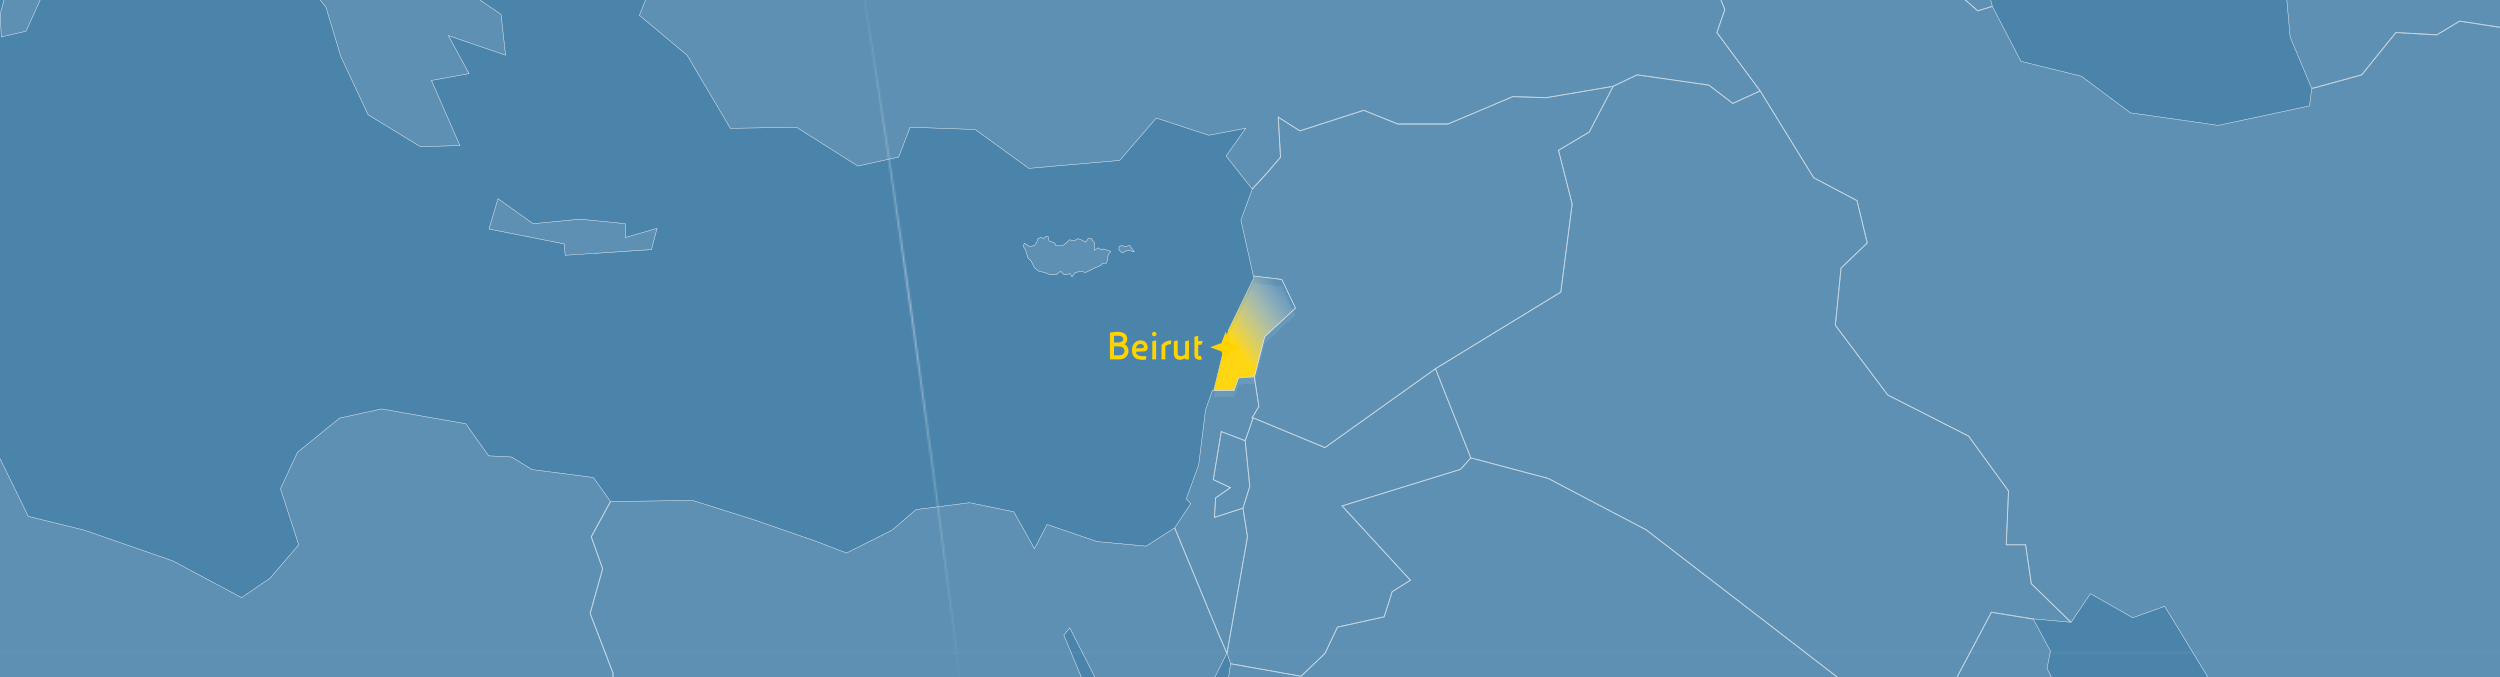 <svg width="1440" height="390" viewBox="0 0 1440 390" fill="none" xmlns="http://www.w3.org/2000/svg">
<g clip-path="url(#clip0_401_413)">
<rect width="1440" height="390" fill="#4B84AB"/>
<path d="M1170.63 -88.46L1182.86 -77.479L1155.57 -74.22L1155.46 -74.206L1155.46 -74.091L1156.12 -41.175L1153.5 -26.743L1142.38 -16.894L1142.32 -16.842L1142.34 -16.766L1147.56 3.532L1139.21 6.109L1113.74 -16.177L1121.59 -36.509L1121.62 -36.586L1121.56 -36.645L1109.09 -49.158L1109.04 -49.21L1108.97 -49.191L1096.5 -45.898L1096.47 -45.891L1096.44 -45.87L1061.83 -15.066L1055.97 -44.483L1055.96 -44.55L1055.89 -44.576L1039.5 -51.157L1022.54 -62.282L1029.71 -76.01L1029.76 -76.11L1029.67 -76.174L1008.76 -90.603L1013.31 -101.043L1013.36 -101.154L1013.25 -101.209L998.833 -108.442L989.741 -118.87L996.813 -125.967L1024.29 -113.491L1024.31 -113.482L1024.33 -113.48L1043.36 -111.504L1043.43 -111.497L1043.47 -111.549L1047.41 -116.158L1047.48 -116.245L1047.41 -116.329L1025.85 -139.269L1033.56 -144.427L1043.32 -143.121L1071.51 -118.122L1071.53 -118.099L1071.57 -118.092L1087.32 -114.799L1087.42 -114.777L1087.46 -114.88L1091.39 -125.392L1107.69 -142.404L1130.56 -120.765L1154.18 -90.479L1154.21 -90.437L1154.26 -90.43L1170.63 -88.46Z" fill="white" fill-opacity="0.1" stroke="#F5F5F5" stroke-width="0.256"/>
<path d="M660.217 314.57L676.494 304.116L702.029 365.88L702.03 365.882L706.599 376.364L698.095 393.434L698.086 393.452L698.083 393.472L693.491 425.071L685.631 447.421L677.873 454.558L664.835 440.82L664.835 440.819L647.129 422.393L616.296 361.822L616.208 361.649L616.084 361.798L612.803 365.749L612.753 365.809L612.783 365.88L631.157 410.004L631.16 410.013L631.165 410.02L656.752 452.818L656.758 452.827L688.907 518.674L688.911 518.682L688.915 518.688L704.004 541.73L704.009 541.738L717.128 565.438L717.133 565.446L717.138 565.454L752.509 612.128L746.018 619.293L745.981 619.335L745.986 619.391L748.611 647.051L748.616 647.102L748.655 647.136L793.27 685.326L800.305 693.669H655.555H514.468H368.253L361.696 537.711L361.696 537.709L353.166 387.556L353.164 387.537L353.157 387.518L340.048 353.312L347.255 327.669L347.266 327.63L347.252 327.591L340.709 309.205L351.801 288.905L398.955 288.248L434.367 299.437L434.37 299.438L470.455 311.948L470.459 311.949L487.517 318.533L487.57 318.554L487.62 318.528L513.869 305.357L513.883 305.35L513.895 305.34L527.647 293.51L558.429 289.567L583.944 294.819L595.728 315.842L595.843 316.048L595.953 315.839L603.12 302.106L631.89 311.949L631.904 311.954L631.92 311.956L660.137 314.59L660.18 314.594L660.217 314.57Z" fill="white" fill-opacity="0.1" stroke="#F5F5F5" stroke-width="0.256"/>
<path d="M281.674 131.929L286.833 114.454L307.031 128.838L307.07 128.866L307.117 128.861L334.01 126.228L360.131 128.85V136.637V136.806L360.294 136.76L378.452 131.553L375.251 143.76L325.593 147.038L324.95 140.576L324.94 140.481L324.847 140.463L281.674 131.929Z" fill="white" fill-opacity="0.1" stroke="#F5F5F5" stroke-width="0.256"/>
<path d="M242.692 -52.268L261.621 -32.616L249.27 -23.483L249.145 -23.39L249.26 -23.286L270.259 -4.187L270.266 -4.181L270.273 -4.176L288.599 8.304L291.195 31.754L258.575 20.623L258.265 20.517L258.421 20.805L270.148 42.383L248.667 46.302L248.508 46.331L248.573 46.479L264.903 83.844L242.162 84.496L212.041 66.096L196.312 32.552L187.784 4.243L187.777 4.219L187.762 4.2L172.669 -14.898L172.668 -14.899L152.998 -39.245L149.74 -51.016L164.142 -71.382L164.163 -71.412L164.165 -71.45L164.818 -85.207L175.91 -91.1L175.982 -91.138L175.977 -91.22L175.327 -102.299L197.523 -105.575L197.557 -105.58L197.583 -105.6L209.359 -114.792L227.686 -114.135L227.754 -114.132L227.794 -114.187L233.015 -121.391L239.512 -122.695L264.433 -121.379L264.464 -121.377L264.492 -121.39L290.68 -133.217L316.215 -118.104L316.253 -118.081L316.297 -118.087L346.484 -122.038L346.606 -122.054L346.594 -122.177L344.649 -142.992L362.067 -131.986L354.888 -105.785L347.092 -101.221L326.142 -102.535L308.434 -106.484L308.404 -106.491L308.374 -106.483L267.689 -95.946L267.459 -95.887L267.635 -95.728L293.738 -72.151L277.537 -64.998H258.589L238.284 -86.69L238.172 -86.81L238.083 -86.671L232.177 -77.451L232.141 -77.395L232.167 -77.333L242.666 -52.308L242.675 -52.286L242.692 -52.268Z" fill="white" fill-opacity="0.1" stroke="#F5F5F5" stroke-width="0.256"/>
<path d="M1049.91 -13.387L1049.93 -13.382L1049.95 -13.384L1061.76 -14.701L1061.81 -14.706L1061.84 -14.733L1096.59 -45.665L1108.96 -48.931L1121.32 -36.53L1113.47 -16.192L1113.44 -16.108L1113.51 -16.049L1139.1 6.342L1139.15 6.389L1139.22 6.368L1147.65 3.765L1164.01 35.282L1164.03 35.333L1164.09 35.347L1198.84 43.902L1227.04 64.96L1227.07 64.98L1227.1 64.985L1277.63 72.229L1277.65 72.232L1277.67 72.227L1330.17 61.032L1330.26 61.013L1330.27 60.924L1331.57 51.129L1360.36 43.249L1360.4 43.238L1360.43 43.206L1380.08 18.89L1403.63 20.203L1403.67 20.205L1403.71 20.185L1416.79 12.306L1442.32 16.247L1485.61 37.971L1485.63 37.98L1485.65 37.983L1513.83 42.588L1561.71 79.448L1561.74 79.471L1561.78 79.474L1587.94 81.443L1599.06 116.242L1595.13 168.898L1595.13 168.902L1591.85 199.851L1591.84 199.947L1591.93 199.983L1608.21 206.519L1597.77 229.447L1597.74 229.504L1597.77 229.559L1615.48 263.135L1623.35 290.124L1623.37 290.193L1623.44 290.211L1651.59 297.437L1658.77 324.31L1633.21 362.459L1633.16 362.543L1633.22 362.617L1654.22 385.003L1672.59 410.68L1672.61 410.706L1672.63 410.72L1709.98 429.131L1716.53 465.947L1716.54 466.017L1716.61 466.043L1734.27 473.265L1740.13 492.198L1691.01 514.543L1690.95 514.571L1690.94 514.64L1683.74 563.244L1614.32 550.756L1614.31 550.754L1573.63 540.877L1573.63 540.876L1573.62 540.875L1532.35 535.616L1510.72 483.657L1510.7 483.607L1510.65 483.588L1492.28 476.343L1492.24 476.328L1492.2 476.339L1465.29 483.583L1465.27 483.588L1465.26 483.597L1431.84 503.983L1385.98 490.177L1345.97 457.265L1345.96 457.25L1345.93 457.242L1309.88 445.401L1281.04 405.27L1281.03 405.262L1246.91 349.292L1246.86 349.203L1246.76 349.238L1228.44 355.804L1204.21 342.004L1204.11 341.945L1204.04 342.043L1192.97 358.381L1170.15 336.126L1166.87 313.778L1166.86 313.668H1166.75H1155.72L1157.03 282.849L1157.03 282.805L1157.01 282.769L1134.04 251.157L1134.02 251.132L1133.99 251.118L1087.43 227.423L1057.29 187.315L1060.56 154.483L1075.62 140.027L1075.67 139.976L1075.66 139.905L1069.75 115.538L1069.74 115.482L1069.68 115.455L1044.78 102.3L1013.96 52.278L1013.96 52.278L1013.95 52.269L989.053 18.737L993.624 5.629L993.64 5.584L993.622 5.54L974.632 -42.433L996.073 -54.821L1003.89 -38.482L1003.9 -38.459L1003.92 -38.442L1024.92 -19.344L1024.94 -19.322L1024.97 -19.314L1049.91 -13.387Z" fill="white" fill-opacity="0.1" stroke="#F5F5F5" stroke-width="0.256"/>
<path d="M1155.59 313.915H1166.64L1169.9 336.197L1169.91 336.24L1169.94 336.27L1192.65 358.41L1171.36 356.468L1171.35 356.467L1147.08 352.516L1146.99 352.502L1146.95 352.583L1125.33 393.342L1058.52 390.055L948.306 305.125L948.297 305.118L948.288 305.113L891.853 275.477L891.84 275.471L891.826 275.467L847.265 263.629L826.986 212.421L899.078 168.353L899.131 168.321L899.138 168.26L905.701 117.551L905.704 117.527L905.698 117.503L897.847 86.643L915.483 76.154L915.514 76.136L915.53 76.104L929.291 49.799L942.998 43.248L984.269 49.165L998.023 59.682L998.084 59.729L998.154 59.696L1013.8 52.5L1044.58 102.454L1044.6 102.484L1044.63 102.5L1069.52 115.645L1075.39 139.884L1060.35 154.322L1060.32 154.355L1060.31 154.401L1057.03 187.33L1057.03 187.379L1057.06 187.419L1087.24 227.592L1087.26 227.615L1087.29 227.629L1133.85 251.323L1156.78 282.874L1155.47 313.782L1155.46 313.915H1155.59Z" fill="white" fill-opacity="0.1" stroke="#F5F5F5" stroke-width="0.256"/>
<path d="M721.18 240.807H721.656L717.165 253.684L703.507 248.463L703.361 248.407L703.335 248.561L698.742 276.221L698.726 276.317L698.814 276.358L708.457 280.874L700.108 286.674L700.056 286.71L700.053 286.772L699.397 297.967L699.386 298.153L699.563 298.096L715.827 292.873L718.425 309.169L706.69 375.904L702.267 365.758L702.266 365.756L676.701 303.916L685.85 290.143L685.908 290.056L685.834 289.982L683.267 287.405L690.457 267.725L690.462 267.711L690.464 267.696L694.4 236.099L698.303 225.002H698.868H710.681H710.77L710.801 224.917L713.397 217.751L722.384 217.107L724.984 234.068L721.07 240.614L720.955 240.807H721.18Z" fill="white" fill-opacity="0.1" stroke="#F5F5F5" stroke-width="0.256"/>
<path d="M-88.716 -317.709L-79.658 -300.178L-106.29 -306.696L-106.341 -306.709L-106.385 -306.682L-131.978 -291.535L-132.05 -291.492L-132.04 -291.409L-129.418 -271.019L-132.692 -259.19L-132.707 -259.137L-132.679 -259.091L-120.212 -238.016L-120.196 -237.99L-120.171 -237.974L-87.387 -216.917L-68.372 -182.042L-68.361 -182.021L-68.342 -182.005L-28.313 -148.419L-28.276 -148.387L-28.228 -148.389L-2.034 -149.046L7.021 -139.958L-2.069 -131.487L-2.206 -131.36L-2.037 -131.279L29.462 -116.131L29.462 -116.131L55.7 -103.624L86.509 -81.256L90.406 -74.087L85.241 -59.183L65.042 -78.8L65.016 -78.825L64.98 -78.833L34.794 -85.419L34.694 -85.441L34.651 -85.348L22.183 -58.346L22.135 -58.244L22.232 -58.184L47.755 -42.421L45.151 -20.863L31.462 -18.246L31.397 -18.233L31.369 -18.173L14.99 17.99L0.763 21.235L0.116 8.236L6.01 -14.111L13.212 -23.31L13.267 -23.38L13.22 -23.456L-1.871 -47.818L-1.873 -47.823L-13.682 -68.892L-13.705 -68.934L-13.75 -68.95L-28.148 -74.204L-39.936 -91.95L-39.959 -91.986L-40 -92L-62.281 -99.892L-78.009 -116.992L-78.042 -117.027L-78.09 -117.032L-102.995 -119.663L-131.18 -138.082L-163.326 -165.733L-187.579 -189.416L-200.038 -230.874L-200.058 -230.942L-200.127 -230.961L-217.176 -235.567L-244.726 -249.391L-244.774 -249.416L-244.825 -249.398L-259.918 -244.129L-259.947 -244.119L-259.968 -244.097L-278.97 -224.369L-292.527 -221.778L-289.28 -239.375L-289.259 -239.489L-289.371 -239.521L-307.678 -244.771L-317.48 -276.905L-306.372 -289.365L-306.309 -289.436L-306.359 -289.517L-316.181 -305.288L-315.539 -316.884L-301.287 -307.782L-301.248 -307.757L-301.203 -307.763L-284.797 -309.738L-284.76 -309.743L-284.732 -309.766L-267.108 -324.177L-261.284 -317.683L-261.241 -317.635L-261.178 -317.641L-245.429 -318.958L-245.35 -318.964L-245.321 -319.038L-238.798 -335.402L-213.967 -330.156L-213.922 -330.146L-213.881 -330.168L-200.101 -337.412L-200.041 -337.443L-200.033 -337.51L-198.082 -353.824L-177.884 -347.939L-177.774 -347.907L-177.73 -348.013L-174.475 -355.855L-142.473 -363.064L-133.991 -349.312L-133.963 -349.267L-133.911 -349.255L-86.119 -338.085L-88.729 -317.784L-88.734 -317.745L-88.716 -317.709Z" fill="white" fill-opacity="0.1" stroke="#F5F5F5" stroke-width="0.256"/>
<path d="M772.924 291.505L812.193 334.198L801.823 340.702L801.784 340.727L801.769 340.772L797.198 355.19L770.366 361.101L770.305 361.115L770.278 361.171L763.07 376.297L749.352 389.407L708.806 382.188L706.871 376.363L718.677 309.222L718.681 309.2L718.678 309.179L716.057 292.745L719.986 280.261L719.993 280.236L719.991 280.21L717.369 253.895L721.909 240.878L763.126 257.949L763.191 257.976L763.249 257.935L826.769 212.589L847.023 263.732L841.193 270.232L772.98 291.296L772.787 291.356L772.924 291.505Z" fill="white" fill-opacity="0.1" stroke="#F5F5F5" stroke-width="0.256"/>
<path d="M1179.09 384.909L1179.08 384.952L1179.1 384.991L1194.76 416.427L1169.44 417.73L1158.33 397.385L1158.29 397.327L1158.23 397.32L1125.6 393.39L1147.13 352.805L1171.25 356.731L1181.05 375.075L1179.09 384.909Z" fill="white" fill-opacity="0.1" stroke="#F5F5F5" stroke-width="0.256"/>
<path d="M713.429 217.513L713.365 217.517L713.342 217.578L710.742 224.757H699.127L707.626 189.987L722.058 160.361L722.068 160.34V160.317V159.113L738.307 161.069L746.126 177.417L728.462 193.831L728.44 193.851L728.433 193.879L722.545 216.859L713.429 217.513Z" fill="url(#paint0_linear_401_413)" stroke="#F5F5F5" stroke-width="0.2"/>
<g filter="url(#filter0_bd_401_413)">
<path d="M722.624 216.954L713.437 217.612L710.812 224.857H699L707.531 189.953L721.968 160.317V159L738.373 160.976L746.248 177.44L728.53 193.904L722.624 216.954Z" fill="white" fill-opacity="0.08" shape-rendering="crispEdges"/>
</g>
<path d="M340.451 309.131L340.423 309.181L340.443 309.235L346.991 327.636L339.784 353.281L339.772 353.322L339.788 353.362L352.905 387.588L361.434 537.72L361.434 537.722L367.996 693.8L371.272 777.964H329.407H329.279V778.091V795.657L181.163 714.757L181.162 714.757L33.513 633.753L33.447 633.717L33.383 633.758L-2.709 656.807L-2.709 656.807L-27.554 672.555L-48.481 649.585L-48.504 649.56L-48.537 649.549L-106.239 631.124L-122.62 604.821L-122.634 604.798L-122.657 604.782L-152.187 585.025L-152.248 584.985L-152.313 585.016L-168.612 592.868L-182.319 569.287L-183.629 551.535L-183.632 551.499L-183.653 551.47L-205.908 520.596L-191.532 502.891L-191.496 502.847L-191.505 502.792L-195.44 476.469L-191.505 453.44L-191.502 453.421L-191.504 453.401L-194.127 433.662L-188.881 399.435L-188.878 399.417L-188.88 399.399L-191.504 379.642L-191.506 379.63L-191.51 379.618L-203.944 342.182L-186.977 333.013L-186.92 332.982L-186.911 332.918L-184.286 314.479L-184.283 314.455L-184.288 314.432L-188.206 297.393L-164.653 280.978L-164.637 280.967L-164.624 280.951L-154.137 267.137L-137.092 255.295L-137.039 255.257L-137.038 255.192L-136.385 223.098L-94.553 237.529L-94.516 237.542L-94.479 237.532L-79.417 233.589L-49.927 240.823L-2.077 259.9L16.276 297.394L16.302 297.448L16.36 297.462L48.509 305.363L99.678 323.139L139.043 344.209L139.111 344.245L139.175 344.202L155.581 333.006L155.594 332.996L155.605 332.984L172.011 313.885L172.058 313.831L172.035 313.762L161.552 281.541L171.361 260.539L195.595 240.819L219.821 235.563L268.305 244.111L281.399 262.508L281.435 262.558L281.497 262.561L294.589 263.218L306.372 270.445L306.396 270.46L306.423 270.463L341.803 275.066L351.568 288.785L340.451 309.131Z" fill="white" fill-opacity="0.1" stroke="#F5F5F5" stroke-width="0.256"/>
<path d="M699 276.197L703.552 248.787L717.114 253.972L719.727 280.21L715.818 292.635L699.653 297.826L700.294 286.878L708.775 280.987L708.957 280.86L708.756 280.766L699 276.197Z" fill="white" fill-opacity="0.1" stroke="#F5F5F5" stroke-width="0.256"/>
<path d="M1040.63 901.268L1045.86 918.971L1030.32 932.618L1024.47 914.364L1024.46 914.337L1024.44 914.315L1012.66 901.83L1009.38 884.744L1009.37 884.695L1009.33 884.665L989.011 869.533L967.376 834.002L954.912 799.769L954.903 799.745L954.885 799.726L927.98 770.749L927.962 770.729L927.938 770.719L911.567 763.49L884.697 723.369L878.798 694.429V669.416V669.386L878.785 669.359L855.161 621.943L855.15 621.921L855.132 621.904L836.757 605.44L836.742 605.426L836.723 605.418L817.076 596.874L803.338 572.582L804.644 563.405L804.649 563.364L804.63 563.327L792.819 540.936L792.807 540.913L792.787 540.897L781.651 531.694L765.257 500.106L765.253 500.097L765.246 500.089L740.313 466.504L740.311 466.502L719.969 437.527L719.931 437.473H719.865H702.294L705.555 414.569L705.555 414.569L705.556 414.557L706.211 399.416L708.816 382.43L749.372 389.651L749.436 389.662L749.483 389.618L763.264 376.446L763.281 376.43L763.291 376.409L770.482 361.318L797.326 355.405L797.398 355.389L797.421 355.319L802 340.875L812.46 334.314L812.59 334.232L812.486 334.119L773.25 291.461L841.303 270.447L841.337 270.436L841.36 270.41L847.214 263.883L891.748 275.713L948.16 305.337L1058.4 390.285L1058.43 390.31L1058.47 390.312L1125.39 393.604L1125.4 393.604L1158.14 397.547L1169.26 417.905L1169.3 417.976L1169.38 417.971L1194.89 416.659L1212.57 453.462L1212.59 453.502L1212.63 453.521L1231.62 462.723L1239.48 477.832L1239.49 477.861L1239.52 477.879L1265.73 495.634L1270.3 512.683L1267.68 527.143L1267.68 527.181L1267.69 527.216L1273.6 541.046L1273.61 541.068L1273.62 541.086L1285.42 552.923L1291.32 566.73L1291.32 566.739L1291.32 566.747L1297.89 577.284L1297.9 577.306L1297.92 577.32L1309.73 585.882L1309.78 585.92L1309.85 585.9L1319.59 582.641L1328.06 598.993L1330.02 608.196L1330.03 608.207L1330.03 608.218L1347.75 651.683L1347.78 651.748L1347.84 651.761L1458.74 672.835L1458.83 672.85L1458.87 672.783L1465.33 663.716L1484.88 693.809L1467.84 777.986L1360.96 820.104L1256.63 836.566L1256.61 836.57L1256.59 836.582L1223.78 855.68L1223.75 855.699L1223.73 855.732L1200.78 899.815L1183.86 907.001L1174.07 893.255L1174.03 893.191L1173.95 893.203L1160.19 895.176L1124.14 890.571L1116.94 886.631L1116.91 886.615L1116.88 886.616L1074.88 887.274L1074.85 887.275L1074.83 887.283L1065.05 891.21L1049.36 880.71L1049.23 880.624L1049.17 880.767L1040.64 901.183L1040.62 901.224L1040.63 901.268Z" fill="white" fill-opacity="0.1" stroke="#F5F5F5" stroke-width="0.256"/>
<path d="M826.757 212.261L826.757 212.261L826.75 212.266L763.154 257.666L721.877 240.57L721.854 240.561H721.829H721.398L725.219 234.168L725.243 234.129L725.236 234.083L722.615 216.987L728.505 193.998L746.195 177.56L746.264 177.496L746.224 177.411L738.349 160.947L738.319 160.884L738.249 160.875L721.934 158.91L714.743 126.765L721.284 109.043L729.797 99.842L729.797 99.842L729.8 99.838L737.675 90.618L737.709 90.579L737.706 90.528L736.407 67.727L748.665 75.496L748.716 75.528L748.773 75.51L785.477 63.67L805.121 71.555L805.144 71.565H805.168H834.042H834.068L834.092 71.555L871.471 55.76L890.472 56.417L890.485 56.418L890.498 56.416L928.961 49.873L915.317 75.956L897.631 86.474L897.548 86.523L897.572 86.615L905.44 117.544L898.889 168.169L826.757 212.261Z" fill="white" fill-opacity="0.1" stroke="#F5F5F5" stroke-width="0.256"/>
<path d="M1737.53 31.893L1735.57 46.3L1708.09 54.838L1708 54.867L1708 54.965L1709.31 88.486L1692.32 101.6L1666.1 107.521L1666.02 107.54L1666 107.628L1663.39 126.639L1637.92 132.537L1599.3 116.112L1588.16 81.264L1588.14 81.182L1588.05 81.175L1561.84 79.202L1513.96 42.346L1513.94 42.326L1513.91 42.321L1485.71 37.714L1442.42 15.99L1442.4 15.981L1442.38 15.978L1416.79 12.027L1416.74 12.02L1416.7 12.044L1403.61 19.926L1380.03 18.611L1379.96 18.608L1379.92 18.658L1360.26 42.993L1331.53 50.856L1319.12 21.342L1315.18 -22.762L1315.17 -22.835L1315.11 -22.866L1285 -37.316L1287.62 -65.546L1287.63 -65.671L1287.51 -65.685L1264.65 -68.306L1264 -103.581L1298.61 -93.095L1298.66 -93.081L1298.7 -93.103L1325.61 -106.274L1325.79 -106.361L1325.63 -106.487L1294.81 -132.159L1279.07 -155.852L1279.01 -155.94L1278.91 -155.899L1253.97 -145.362L1253.88 -145.324L1253.9 -145.228L1257.76 -114.846L1241.06 -141.283L1252.78 -155.667L1289.45 -164.208L1314.98 -152.383L1346.46 -119.472L1346.5 -119.426L1346.57 -119.433L1363.62 -121.408L1402.33 -122.067L1402.54 -122.07L1402.44 -122.254L1391.34 -143.22L1416.17 -157.647L1416.19 -157.656L1416.2 -157.671L1438.45 -181.971L1490.16 -159.637L1502.61 -126.759L1502.63 -126.716L1502.67 -126.693L1517.76 -118.132L1517.79 -118.113L1517.83 -118.116L1553.89 -120.089L1567.61 -112.221L1595.81 -68.781L1595.82 -68.757L1595.85 -68.742L1642.43 -39.77L1642.44 -39.765L1669.99 -20.013L1670 -20.007L1670.01 -20.002L1711.35 0.413L1711.35 0.414L1711.37 0.419L1761.83 18.834L1767.03 44.274L1756.73 42.982L1737.72 31.8L1737.56 31.703L1737.53 31.893Z" fill="white" fill-opacity="0.1" stroke="#F5F5F5" stroke-width="0.256"/>
<path d="M980.322 -66.758L995.903 -55.031L974.415 -42.614L974.319 -42.559L974.36 -42.457L993.373 5.574L988.795 18.701L988.772 18.765L988.813 18.819L1013.66 52.28L998.119 59.426L984.4 48.935L984.373 48.915L984.34 48.91L942.998 42.983L942.96 42.978L942.925 42.995L929.16 49.572L890.474 56.153L871.457 55.495L871.429 55.494L871.403 55.505L834.022 71.3H805.199L785.535 63.407L785.492 63.39L785.448 63.404L748.757 75.24L736.339 67.369L736.129 67.236L736.143 67.484L737.453 90.483L729.615 99.66L729.611 99.663L721.186 108.77L706.244 89.864L717.345 74.136L717.527 73.879L717.217 73.937L696.25 77.882L666.095 68.014L666.014 67.987L665.959 68.052L644.994 92.379L592.596 96.981L561.792 74.618L561.76 74.595L561.721 74.593L524.317 73.276L524.226 73.273L524.193 73.358L517.655 90.417L494.15 95.659L458.759 73.296L458.726 73.275L458.688 73.276L420.701 73.933L395.803 31.849L395.792 31.83L395.775 31.816L368.285 8.826L381.375 -24.017L381.408 -24.101L381.34 -24.161L357.811 -44.494L391.16 -84.526L443.6 -85.841L443.69 -85.844L443.718 -85.93L454.186 -118.103L519.707 -112.185L519.755 -112.18L519.794 -112.209L556.526 -139.197L594.548 -151.04L650.28 -152.356L714.562 -122.733L714.57 -122.73L714.577 -122.727L766.419 -106.263L766.449 -106.254L766.479 -106.259L804.52 -112.841L834.687 -108.892L834.732 -108.886L834.771 -108.91L870.835 -131.284L906.857 -133.256L943.544 -112.218L952.04 -97.787L952.695 -77.404L952.698 -77.319L952.778 -77.288L980.322 -66.758Z" fill="white" fill-opacity="0.1" stroke="#F5F5F5" stroke-width="0.256"/>
<path d="M1861.69 -161.557L1872.63 -157.68L1853.05 -130.817L1852.96 -130.698L1853.09 -130.629L1883.28 -114.823L1883.34 -114.793L1883.39 -114.822L1904.34 -125.331L1951.35 -103.05L1916.77 -72.923L1889.92 -76.866L1889.91 -76.868L1889.89 -76.867L1876.18 -76.212L1867.72 -87.316L1869.03 -107.025L1869.04 -107.197L1868.87 -107.158L1826.22 -97.28L1826.13 -97.259L1826.12 -97.171L1822.84 -70.187L1813.04 -47.238L1784.26 -49.207L1784.15 -49.215L1784.12 -49.106L1780.19 -30.667L1780.16 -30.557L1780.27 -30.52L1807.78 -20.659L1823.49 10.868L1814.99 53.49L1786.91 44.315L1786.89 44.309H1786.87H1767.29L1762.06 18.727L1762.05 18.657L1761.98 18.633L1711.46 0.195L1670.13 -20.213L1642.58 -39.964L1642.58 -39.964L1642.57 -39.968L1596 -68.93L1567.8 -112.372L1567.79 -112.398L1567.76 -112.413L1553.98 -120.316L1553.95 -120.335L1553.91 -120.333L1517.85 -118.359L1502.83 -126.879L1490.38 -159.764L1490.36 -159.815L1490.31 -159.836L1438.47 -182.227L1438.39 -182.264L1438.33 -182.196L1416.03 -157.844L1391.11 -143.365L1391 -143.304L1391.06 -143.195L1402.12 -122.305L1363.71 -121.652L1323.08 -275.541L1401.66 -299.857L1408.83 -296.586L1408.84 -296.585L1469.21 -266.951L1469.21 -266.951L1500.69 -251.153L1543.99 -213.625L1544.03 -213.586L1544.09 -213.595L1581.49 -219.521L1637.88 -222.812L1687.67 -192.566L1697.5 -150.47L1697.52 -150.375L1697.62 -150.371L1714.61 -149.716L1730.98 -115.54L1731.01 -115.47L1731.09 -115.467L1775 -114.152L1790.05 -94.443L1790.09 -94.393H1790.15H1803.28H1803.38L1803.4 -94.496L1809.3 -124.745L1844.69 -153.683L1861.69 -161.557Z" fill="white" fill-opacity="0.1" stroke="#F5F5F5" stroke-width="0.256"/>
<path d="M651.514 142.65L653.267 144.999L650.99 144.428L650.975 144.424H650.959H648.991H648.961L648.934 144.437L646.391 145.714L644.525 143.84V142.007L646.356 141.394L647.621 142.029L647.66 142.049L647.703 142.04L650.888 141.4L651.502 142.631L651.507 142.641L651.514 142.65Z" fill="white" fill-opacity="0.1" stroke="#F5F5F5" stroke-width="0.256"/>
<path d="M619.357 156.994L617.496 159.483L616.284 157.658L616.23 157.577L616.137 157.608L614.188 158.26H612.95L611.018 156.322L610.94 156.243L610.851 156.31L608.26 158.26H605.046L601.788 156.952L601.777 156.947L601.766 156.945L598.513 156.292L595.936 154.352L593.981 150.428L593.971 150.409L593.957 150.394L592.011 148.442L590.708 143.864L590.702 143.845L590.691 143.828L589.414 141.904L590 140.139L593.144 142.033L593.19 142.06L593.241 142.047L595.866 141.389L595.914 141.377L595.942 141.335L597.254 139.36L597.263 139.345L597.269 139.329L597.904 137.414L599.762 136.793L601.027 137.427L601.11 137.469L601.175 137.403L602.45 136.124H603.61L604.242 138.661L604.257 138.725L604.318 138.749L607.554 140.048L608.188 141.322L608.224 141.392H608.303H612.241H612.287L612.323 141.363L616.21 138.112L618.772 138.754L618.827 138.768L618.874 138.736L620.79 137.454L622.691 138.09L625.308 139.403L625.409 139.454L625.471 139.36L626.746 137.441H628.582L630.487 139.99V143.899V144.138L630.685 144.005L632.583 142.735L634.48 144.005L634.568 144.064L634.642 143.989L635.246 143.384L639.674 144.654V145.163L638.399 146.443L638.37 146.472L638.363 146.512L637.71 150.445L637.097 151.674H635.208H635.155L635.118 151.711L633.823 153.01L630.567 154.318L630.567 154.317L630.557 154.322L629.245 154.98L625.35 156.935L622.771 156.288L622.743 156.281L622.715 156.286L619.434 156.945L619.386 156.955L619.357 156.994Z" fill="white" fill-opacity="0.1" stroke="#F5F5F5" stroke-width="0.256"/>
<mask id="mask0_401_413" style="mask-type:alpha" maskUnits="userSpaceOnUse" x="-7625" y="-2485" width="14354" height="7822">
<path d="M-7152.68 375.966H-7143.49H-7134.27H-7125.09H-7115.9H-7106.72H-7097.5H-7088.32H-7079.13H-7069.95H-7060.73H-7051.55H-7042.36H-7033.14H-7023.96H-7014.77H-7005.59H-6996.37H-6987.19H-6978H-6968.82H-6959.6H-6950.41H-6941.23H-6932.05H-6922.83H-6913.64H-6904.46H-6895.28H-6886.06H-6876.87H-6867.69H-6858.51H-6849.28H-6840.1H-6830.92H-6821.74H-6812.51H-6803.33H-6794.15H-6784.96H-6775.74H-6766.56H-6757.38H-6748.19H-6738.97H-6729.79H-6720.61H-6711.42H-6702.2H-6693.02H-6683.83H-6674.65H-6665.43H-6656.25H-6647.06H-6637.88H-6628.66H-6619.48H-6610.29H-6601.11H-6591.89H-6582.7H-6573.52H-6564.34H-6555.12H-6545.93H-6536.75H-6527.57H-6518.35H-6509.16H-6499.98H-6490.8H-6481.57H-6472.39H-6463.21H-6454.03H-6444.8H-6435.62H-6426.44H-6417.25H-6408.03H-6398.85H-6389.67H-6380.48H-6371.26H-6362.08H-6352.9H-6343.71H-6334.49H-6325.31H-6316.12H-6306.9H-6297.72H-6288.54H-6279.35H-6270.13H-6260.95H-6251.77H-6242.58H-6233.36H-6224.18H-6214.99H-6205.81H-6196.59H-6187.41H-6178.22H-6169.04H-6159.82H-6150.63H-6141.45H-6132.27H-6123.05H-6113.86H-6104.68H-6095.5H-6086.28H-6077.09H-6067.91H-6058.73H-6049.5H-6040.32H-6031.14H-6021.96H-6012.73H-6003.55H-5994.37H-5985.18H-5975.96H-5966.78H-5957.6H-5948.41H-5939.19H-5930.01H-5920.83H-5911.64H-5902.42H-5893.24H-5884.05H-5874.87H-5865.65H-5856.47H-5847.28H-5838.1H-5828.88H-5819.7H-5810.51H-5801.33H-5792.11H-5782.92H-5773.74H-5764.56H-5755.34H-5746.15H-5736.97H-5727.79H-5718.57H-5709.38H-5700.2H-5691.02H-5681.79H-5672.61H-5663.43H-5654.25H-5645.02H-5635.84H-5626.66H-5617.43H-5608.25H-5599.07H-5589.89H-5580.66H-5571.48H-5562.3H-5553.12H-5543.89H-5534.71H-5525.53H-5516.34H-5507.12H-5497.94H-5488.76H-5479.57H-5470.35H-5461.17H-5451.98H-5442.8H-5433.58H-5424.4H-5415.21H-5406.03H-5396.81H-5387.63H-5378.44H-5369.26H-5360.04H-5350.85H-5341.67H-5332.49H-5323.27H-5314.08H-5304.9H-5295.72H-5286.5H-5277.31H-5268.13H-5258.95H-5249.72H-5240.54H-5231.36H-5222.18H-5212.95H-5203.77H-5194.59H-5185.4H-5176.18H-5167H-5157.82H-5148.63H-5139.41H-5130.23H-5121.05H-5111.86H-5102.64H-5093.46H-5084.27H-5075.09H-5065.87H-5056.69H-5047.5H-5038.32H-5029.1H-5019.92H-5010.73H-5001.55H-4992.33H-4983.14H-4973.96H-4964.78H-4955.56H-4946.37H-4937.19H-4928.01H-4918.79H-4909.6H-4900.42H-4891.2H-4882.01H-4872.83H-4863.65H-4854.43H-4845.24H-4836.06H-4826.88H-4817.65H-4808.47H-4799.29H-4790.11H-4780.88H-4771.7H-4762.52H-4753.33H-4744.11H-4734.93H-4725.75H-4716.56H-4707.34H-4698.16H-4688.98H-4679.79H-4670.57H-4661.39H-4652.2H-4643.02H-4633.8H-4624.62H-4615.43H-4606.25H-4597.03H-4587.85H-4578.66H-4569.48H-4560.26H-4551.07H-4541.89H-4532.71H-4523.49H-4514.3H-4505.12H-4495.94H-4486.72H-4477.53H-4468.35H-4459.17H-4449.94H-4440.76H-4431.58H-4422.4H-4413.17H-4403.99H-4394.81H-4385.62H-4376.4H-4367.22H-4358.04H-4348.85H-4339.63H-4330.45H-4321.27H-4312.08H-4302.86H-4293.68H-4284.49H-4275.31H-4266.09H-4256.91H-4247.72H-4238.54H-4229.32H-4220.14H-4210.95H-4201.77H-4192.55H-4183.36H-4174.18H-4164.96H-4155.78H-4146.59H-4137.41H-4128.19H-4119.01H-4109.82H-4100.64H-4091.42H-4082.23H-4073.05H-4063.87H-4054.65H-4045.46H-4036.28H-4027.1H-4017.87H-4008.69H-3999.51H-3990.33H-3981.1H-3971.92H-3962.74H-3953.55H-3944.33H-3935.15H-3925.97H-3916.78H-3907.56H-3898.38H-3889.2H-3880.01H-3870.79H-3861.61H-3852.42H-3843.24H-3834.02H-3824.84H-3815.65H-3806.47H-3797.25H-3788.07H-3778.88H-3769.7H-3760.48H-3751.29H-3742.11H-3732.93H-3723.71H-3714.52H-3705.34H-3696.16H-3686.94H-3677.75H-3668.57H-3659.39H-3650.16H-3640.98H-3631.8H-3622.62H-3613.39H-3604.21H-3595.03H-3585.84H-3576.62H-3567.44H-3558.26H-3549.07H-3539.85H-3530.67H-3521.49H-3512.3H-3503.08H-3493.9H-3484.71H-3475.53H-3466.31H-3457.13H-3447.94H-3438.72H-3429.54H-3420.36H-3411.17H-3401.95H-3392.77H-3383.58H-3374.4H-3365.18H-3356H-3346.81H-3337.63H-3328.41H-3319.22H-3310.04H-3300.86H-3291.64H-3282.45H-3273.27H-3264.09H-3254.87H-3245.68H-3236.5H-3227.32H-3218.09H-3208.91H-3199.73H-3190.55H-3181.32H-3172.14H-3162.96H-3153.77H-3144.55H-3135.37H-3126.19H-3117H-3107.78H-3098.6H-3089.42H-3080.23H-3071.01H-3061.83H-3052.64H-3043.46H-3034.24H-3025.06H-3015.87H-3006.69H-2997.47H-2988.29H-2979.1H-2969.92H-2960.7H-2951.51H-2942.33H-2933.15H-2923.93H-2914.74H-2905.56H-2896.38H-2887.16H-2877.97H-2868.79H-2859.61H-2850.38H-2841.2H-2832.02H-2822.84H-2813.61H-2804.43H-2795.25H-2786.06H-2776.84H-2767.66H-2758.48H-2749.29H-2740.07H-2730.89H-2721.71H-2712.48H-2703.3H-2694.12H-2684.93H-2675.71H-2666.53H-2657.35H-2648.16H-2638.94H-2629.76H-2620.57H-2611.39H-2602.17H-2592.99H-2583.8H-2574.62H-2565.4H-2556.22H-2547.03H-2537.85H-2528.63H-2519.44H-2510.26H-2501.08H-2491.86H-2482.67H-2473.49H-2464.31H-2455.09H-2445.9H-2436.72H-2427.54H-2418.31H-2409.13H-2399.95H-2390.77H-2381.54H-2372.36H-2363.18H-2354H-2344.77H-2335.59H-2326.41H-2317.22H-2308H-2298.82H-2289.64H-2280.45H-2271.23H-2262.05H-2252.86H-2243.68H-2234.46H-2225.28H-2216.09H-2206.91H-2197.69H-2188.51H-2179.32H-2170.14H-2160.92H-2151.73H-2142.55H-2133.37H-2124.15H-2114.96H-2105.78H-2096.6H-2087.38H-2078.19H-2069.01H-2059.83H-2050.6H-2041.42H-2032.24H-2023.06H-2013.83H-2004.65H-1995.47H-1986.24H-1977.06H-1967.88H-1958.7H-1949.47H-1940.29H-1931.11H-1921.93H-1912.7H-1903.52H-1894.34H-1885.15H-1875.93H-1866.75H-1857.57H-1848.38H-1839.16H-1829.98H-1820.8H-1811.61H-1802.39H-1793.21H-1784.02H-1774.84H-1765.62H-1756.44H-1747.25H-1738.07H-1728.85H-1719.66H-1710.48H-1701.3H-1692.08H-1682.89H-1673.71H-1664.53H-1655.31H-1646.12H-1636.94H-1627.76H-1618.53H-1609.35H-1600.17H-1590.99H-1581.76H-1572.58H-1563.4H-1554.21H-1544.99H-1535.81H-1526.63H-1517.44H-1508.22H-1499.04H-1489.86H-1480.67H-1471.45H-1462.27H-1453.08H-1443.9H-1434.68H-1425.5H-1416.31H-1407.13H-1397.91H-1388.73H-1379.54H-1370.36H-1361.14H-1351.95H-1342.77H-1333.59H-1324.37H-1315.18H-1306H-1296.82H-1287.59H-1278.41H-1269.23H-1260.01H-1250.82H-1241.64H-1232.46H-1223.24H-1214.05H-1204.87H-1195.69H-1186.46H-1177.28H-1168.1H-1158.92H-1149.69H-1140.51H-1131.33H-1122.15H-1112.92H-1103.74H-1094.56H-1085.37H-1076.15H-1066.97H-1057.79H-1048.6H-1039.38H-1030.2H-1021.01H-1011.83H-1002.61H-993.427H-984.244H-975.061H-965.838H-956.656H-947.473H-938.29H-929.068H-919.885H-910.702H-901.519H-892.297H-883.113H-873.931H-864.748H-855.525H-846.343H-837.16H-827.977H-818.754H-809.572H-800.389H-791.206H-781.984H-772.8H-763.618H-754.434H-745.212H-736.03H-726.846H-717.664H-708.441H-699.258H-690.075H-680.893H-671.67H-662.487H-653.305H-644.121H-634.899H-625.716H-616.533H-607.35H-598.128H-588.945H-579.762H-570.58H-561.357H-552.174H-542.991H-533.769H-524.586H-515.403H-506.22H-496.998H-487.815H-478.632H-469.449H-460.227H-451.044H-441.861H-432.678H-423.456H-414.273H-405.09H-395.907H-386.685H-377.502H-368.319H-359.136H-349.914H-340.731H-331.548H-322.365H-313.143H-303.96H-294.777H-285.594H-276.372H-267.189H-258.006H-248.823H-239.6H-230.418H-221.235H-212.052H-202.83H-193.647H-184.464H-175.281H-166.059H-156.875H-147.693H-138.51H-129.287H-120.105H-110.922H-101.739H-92.516H-83.334H-74.15H-64.968H-55.745H-46.562H-37.38H-28.197H-18.974H-9.791H-0.609H8.574H17.797H26.979H36.163H45.345H54.568H63.751H72.933H82.116H91.339H100.522H109.704H118.888H128.11H137.293H146.476H155.658H164.881H174.064H183.247H192.469H201.652H210.835H220.018H229.24H238.423H247.606H256.789H266.011H275.194H284.377H293.56H302.782H311.965H321.148H330.331H339.553H348.736H357.919H367.102H376.324H385.507H394.69H403.873H413.095H422.278H431.461H440.644H449.866H459.05H468.232H477.415H486.638H495.82H505.003H514.186H523.408H532.591H541.775H550.957H560.179H569.363H578.545H587.728H596.951H606.133H615.316H624.499H633.721H642.904H652.088H661.27H670.493H679.676H688.858H698.041H707.264H716.446H725.629H734.813H744.034H753.217H762.401H771.583H780.806H789.989H799.171H808.354H817.577H826.759H835.942H845.126H854.347H863.531H872.714H881.897H891.119H900.302H909.485H918.707H927.89H937.073H946.256H955.478H964.661H973.844H983.027H992.25H1001.43H1010.62H1019.8H1029.02H1038.2H1047.39H1056.57H1065.79H1074.97H1084.16H1093.34H1102.56H1111.74H1120.93H1130.11H1139.33H1148.52H1157.7H1166.88H1176.1H1185.29H1194.47H1203.65H1212.88H1222.06H1231.24H1240.42H1249.65H1258.83H1268.01H1277.19H1286.42H1295.6H1304.78H1313.97H1323.19H1332.37H1341.55H1350.74H1359.96H1369.14H1378.33H1387.51H1396.73H1405.91H1415.1H1424.28H1433.5H1442.68H1451.87H1461.05H1470.27H1479.46H1488.64H1497.82H1507.04H1516.23H1525.41H1534.59H1543.82H1553H1562.18H1571.36H1580.59H1589.77H1598.95H1608.13H1617.36H1626.54H1635.72H1644.94H1654.13H1663.31H1672.49H1681.72H1690.9H1700.08H1709.26H1718.49H1727.67H1736.85H1746.04H1755.26H1764.44H1773.62H1782.81H1792.03H1801.21H1810.39H1819.58H1828.8H1837.98H1847.17H1856.35H1865.57H1874.75H1883.94H1893.12H1902.34H1911.53H1920.71H1929.89H1939.11H1948.3H1957.48H1966.66H1975.88H1985.07H1994.25H2003.43H2012.66H2021.84H2031.02H2040.2H2049.43H2058.61H2067.79H2076.98H2086.2H2095.38H2104.56H2113.75H2122.97H2132.15H2141.33H2150.52H2159.74H2168.92H2178.11H2187.29H2196.51H2205.69H2214.88H2224.06H2233.28H2242.46H2251.65H2260.83H2270.05H2279.24H2288.42H2297.6H2306.82H2316.01H2325.19H2334.37H2343.59H2352.78H2361.96H2371.18H2380.37H2389.55H2398.73H2407.95H2417.14H2426.32H2435.5H2444.72H2453.91H2463.09H2472.27H2481.5H2490.68H2499.86H2509.04H2518.27H2527.45H2536.63H2545.82H2555.04H2564.22H2573.4H2582.59H2591.81H2600.99H2610.17H2619.36H2628.58H2637.76H2646.95H2656.13H2665.35H2674.53H2683.72H2692.9H2702.12H2711.31H2720.49H2729.67H2738.89H2748.08H2757.26H2766.44H2775.66H2784.85H2794.03H2803.21H2812.44H2821.62H2830.8H2839.98H2849.21H2858.39H2867.57H2876.76H2885.98H2895.16H2904.34H2913.53H2922.75H2931.93H2941.11H2950.3H2959.52H2968.7H2977.89H2987.07H2996.29H3005.47H3014.66H3023.84H3033.06H3042.24H3051.43H3060.61H3069.83H3079.02H3088.2H3097.42H3106.6H3115.79H3124.97H3134.19H3143.37H3152.56H3161.74H3170.96H3180.15H3189.33H3198.51H3207.73H3216.92H3226.1H3235.28H3244.51H3253.69H3262.87H3272.05H3281.28H3290.46H3299.64H3308.82H3318.05H3327.23H3336.41H3345.6H3354.82H3364H3373.18H3382.37H3391.59H3400.77H3409.96H3419.14H3428.36H3437.54H3446.73H3455.91H3465.13H3474.31H3483.5H3492.68H3501.9H3511.09H3520.27H3529.45H3538.67H3547.86H3557.04H3566.22H3575.44H3584.63H3593.81H3602.99H3612.22H3621.4H3630.58H3639.76H3648.99H3658.17H3667.35H3676.54H3685.76H3694.94H3704.12H3713.31H3722.53H3731.71H3740.89H3750.08H3759.3H3768.48H3777.67H3786.85H3796.07H3805.25H3814.44H3823.66H3832.84H3842.02H3851.21H3860.43H3869.61H3878.8H3887.98H3897.2H3906.38H3915.57H3924.75H3933.97H3943.16H3952.34H3961.52H3970.74H3979.93H3989.11H3998.29H4007.51H4016.7H4025.88H4035.06H4044.29H4053.47H4062.65H4071.83H4081.06H4090.24H4099.42H4108.61H4117.83H4127.01H4136.19H4145.38H4154.6H4163.78H4172.96H4182.15H4191.37H4200.55H4209.74H4218.92H4228.14H4237.32H4246.51H4255.69H4264.91H4274.09H4283.28H4292.46H4301.68H4310.87H4320.05H4329.23H4338.45H4347.64H4356.82H4366H4375.22H4384.41H4393.59H4402.77H4412H4421.18H4430.36H4439.54H4448.77H4457.95H4467.13H4476.32H4485.54H4494.72H4503.9H4513.09H4522.31H4531.49H4540.67H4549.9H4559.08H4568.26H4577.45H4586.67H4595.85H4605.03H4614.22H4623.44H4632.62H4641.8H4650.99H4660.21H4669.39H4678.58H4687.76H4696.98H4706.16H4715.35H4724.53H4733.75H4742.94H4752.12H4761.3H4770.52H4779.71H4788.89H4798.07H4807.29H4816.48H4825.66H4834.84H4844.07H4853.25H4862.43H4871.61H4880.84H4890.02H4899.2H4908.39H4917.61H4926.79H4935.97H4945.16H4954.38H4963.56H4972.74H4981.93H4991.15H5000.33H5009.52H5018.7H5027.92H5037.1H5046.29H5055.47H5064.69H5073.87H5083.06H5092.24H5101.46H5110.65H5119.83H5129.01H5138.23H5147.42H5156.6H5165.78H5175H5184.19H5193.37H5202.55H5211.78H5220.96H5230.14H5239.36H5248.55H5257.73H5266.91H5276.14H5285.32H5294.5H5303.68H5312.91H5322.09H5331.27H5340.45H5349.68H5358.86H5368.04H5377.23H5386.45H5395.63H5404.81H5414H5423.22H5432.4H5441.59H5450.77H5459.99H5469.17H5478.36H5487.54H5496.76H5505.94H5515.13H5524.31H5533.53H5542.72H5551.9H5561.08H5570.3H5579.49H5588.67H5597.85H5607.07H5616.26H5625.44H5634.62H5643.84H5653.03H5662.21H5671.39H5680.62H5689.8H5698.98H5708.16H5717.39H5726.57H5735.75H5744.94H5754.16H5763.34H5772.52H5781.71H5790.93H5800.11H5809.3H5818.48H5827.7H5836.88H5846.07H5855.25H5864.47H5873.65H5882.84H5892.02H5901.24H5910.43H5919.61H5928.79H5938.01H5947.2H5956.38H5965.6H5974.79H5983.97H5993.15H6002.37H6011.56H6020.74H6029.92H6039.14H6048.33H6057.51H6066.65" stroke="white" stroke-opacity="0.5" stroke-width="0.9"/>
<path d="M44.166 5335.69L46.727 5325.31L49.328 5314.94L51.89 5304.56L54.491 5294.18L57.053 5283.81L59.615 5273.43L62.216 5263.06L64.778 5252.68L67.379 5242.3L69.941 5231.93L72.502 5221.55L75.104 5211.18L77.665 5200.8L80.227 5190.42L82.828 5180.05L85.39 5169.67L87.952 5159.3L90.513 5148.92L93.115 5138.54L95.676 5128.17L98.238 5117.79L100.8 5107.42L103.361 5097.04L105.923 5086.66L108.485 5076.29L111.047 5065.91L113.609 5055.54L116.17 5045.16L118.732 5034.78L121.294 5024.41L123.816 5014.03L126.378 5003.66L128.94 4993.28L131.501 4982.9L134.024 4972.53L136.586 4962.15L139.108 4951.78L141.67 4941.4L144.192 4931.02L146.754 4920.65L149.276 4910.27L151.799 4899.9L154.321 4889.52L156.883 4879.14L159.405 4868.77L161.927 4858.39L164.449 4848.02L166.972 4837.64L169.455 4827.26L171.977 4816.89L174.5 4806.51L177.022 4796.14L179.505 4785.76L182.027 4775.38L184.51 4765.01L187.033 4754.63L189.515 4744.26L191.998 4733.88L194.481 4723.5L197.004 4713.13L199.486 4702.75L201.969 4692.38L204.413 4682L206.896 4671.62L209.379 4661.25L211.862 4650.87L214.305 4640.5L216.788 4630.12L219.232 4619.74L221.675 4609.37L224.119 4598.99L226.602 4588.62L229.045 4578.24L231.489 4567.86L233.893 4557.49L236.336 4547.11L238.78 4536.74L241.184 4526.36L243.628 4515.98L246.032 4505.61L248.436 4495.23L250.879 4484.86L253.283 4474.48L255.687 4464.1L258.052 4453.73L260.456 4443.35L262.861 4432.98L265.225 4422.6L267.629 4412.22L269.994 4401.85L272.359 4391.47L274.724 4381.1L277.088 4370.72L279.453 4360.34L281.817 4349.97L284.143 4339.59L286.508 4329.22L288.833 4318.84L291.197 4308.46L293.523 4298.09L295.848 4287.71L298.173 4277.34L300.459 4266.96L302.785 4256.58L305.07 4246.21L307.396 4235.83L309.682 4225.46L311.967 4215.08L314.253 4204.7L316.539 4194.33L318.825 4183.95L321.071 4173.58L323.357 4163.2L325.604 4152.83L327.85 4142.45L330.097 4132.07L332.343 4121.7L334.59 4111.32L336.836 4100.95L339.043 4090.57L341.25 4080.19L343.497 4069.82L345.704 4059.44L347.871 4049.07L350.079 4038.69L352.285 4028.31L354.453 4017.94L356.621 4007.56L358.828 3997.19L360.995 3986.81L363.124 3976.43L365.291 3966.06L367.459 3955.68L369.587 3945.31L371.716 3934.93L373.843 3924.55L375.972 3914.18L378.1 3903.8L380.189 3893.43L382.317 3883.05L384.406 3872.67L386.495 3862.3L388.583 3851.92L390.633 3841.55L392.722 3831.17L394.771 3820.79L396.821 3810.42L398.87 3800.04L400.919 3789.67L402.969 3779.29L404.979 3768.91L407.028 3758.54L409.038 3748.16L411.048 3737.79L413.058 3727.41L415.029 3717.03L417.039 3706.66L419.01 3696.28L420.98 3685.91L422.951 3675.53L424.882 3665.15L426.852 3654.78L428.783 3644.4L430.714 3634.03L432.645 3623.65L434.577 3613.27L436.509 3602.9L438.4 3592.52L440.292 3582.15L442.184 3571.77L444.075 3561.39L445.928 3551.02L447.819 3540.64L449.671 3530.27L451.524 3519.89L453.376 3509.51L455.19 3499.14L457.042 3488.76L458.855 3478.39L460.667 3468.01L462.48 3457.63L464.254 3447.26L466.028 3436.88L467.841 3426.51L469.614 3416.13L471.348 3405.75L473.121 3395.38L474.856 3385L476.59 3374.63L478.324 3364.25L480.058 3353.87L481.753 3343.5L483.487 3333.12L485.181 3322.75L486.836 3312.37L488.532 3301.99L490.187 3291.62L491.881 3281.24L493.537 3270.87L495.153 3260.49L496.808 3250.11L498.424 3239.74L500.04 3229.36L501.655 3218.99L503.272 3208.61L504.848 3198.23L506.425 3187.86L508.001 3177.48L509.577 3167.11L511.154 3156.73L512.691 3146.35L514.228 3135.98L515.765 3125.6L517.263 3115.23L518.8 3104.85L520.298 3094.47L521.795 3084.1L523.254 3073.72L524.751 3063.35L526.209 3052.97L527.667 3042.59L529.126 3032.22L530.544 3021.84L531.963 3011.47L533.382 3001.09L534.801 2990.71L536.219 2980.34L537.599 2969.96L538.979 2959.59L540.358 2949.21L541.698 2938.83L543.077 2928.46L544.417 2918.08L545.757 2907.71L547.057 2897.33L548.358 2886.95L549.699 2876.58L550.959 2866.2L552.26 2855.83L553.521 2845.45L554.783 2835.07L556.043 2824.7L557.305 2814.32L558.527 2803.95L559.748 2793.57L560.97 2783.19L562.192 2772.82L563.374 2762.44L564.557 2752.07L565.738 2741.69L566.921 2731.31L568.064 2720.94L569.207 2710.56L570.35 2700.19L571.454 2689.81L572.596 2679.43L573.7 2669.06L574.803 2658.68L575.868 2648.31L576.932 2637.93L577.996 2627.55L579.06 2617.18L580.124 2606.8L581.149 2596.43L582.174 2586.05L583.199 2575.67L584.184 2565.3L585.169 2554.92L586.154 2544.55L587.14 2534.17L588.086 2523.79L589.031 2513.42L589.977 2503.04L590.923 2492.67L591.829 2482.29L592.736 2471.91L593.642 2461.54L594.509 2451.16L595.416 2440.79L596.282 2430.41L597.111 2420.03L597.978 2409.66L598.805 2399.28L599.633 2388.91L600.421 2378.53L601.248 2368.16L602.037 2357.78L602.825 2347.4L603.574 2337.03L604.362 2326.65L605.111 2316.28L605.821 2305.9L606.569 2295.52L607.278 2285.15L607.989 2274.77L608.658 2264.4L609.367 2254.02L610.037 2243.64L610.708 2233.27L611.338 2222.89L611.968 2212.52L612.599 2202.14L613.23 2191.76L613.861 2181.39L614.452 2171.01L615.042 2160.64L615.595 2150.26L616.146 2139.88L616.698 2129.51L617.25 2119.13L617.802 2108.76L618.314 2098.38L618.827 2088L619.299 2077.63L619.812 2067.25L620.285 2056.88L620.758 2046.5L621.191 2036.12L621.625 2025.75L622.058 2015.37L622.492 2005L622.885 1994.62L623.28 1984.24L623.674 1973.87L624.068 1963.49L624.423 1953.12L624.777 1942.74L625.132 1932.36L625.448 1921.99L625.762 1911.61L626.078 1901.24L626.394 1890.86L626.67 1880.48L626.945 1870.11L627.221 1859.73L627.458 1849.36L627.694 1838.98L627.93 1828.6L628.127 1818.23L628.364 1807.85L628.561 1797.48L628.718 1787.1L628.915 1776.72L629.073 1766.35L629.231 1755.97L629.349 1745.6L629.507 1735.22L629.626 1724.84L629.703 1714.47L629.822 1704.09L629.901 1693.72L629.98 1683.34L630.019 1672.96L630.098 1662.59L630.137 1652.21V1641.84L630.177 1631.46V1621.08V1610.71L630.137 1600.33V1589.96L630.098 1579.58L630.019 1569.2L629.98 1558.83L629.901 1548.45L629.822 1538.08L629.703 1527.7L629.626 1517.32L629.507 1506.95L629.349 1496.57L629.231 1486.2L629.073 1475.82L628.915 1465.44L628.718 1455.07L628.561 1444.69L628.364 1434.32L628.127 1423.94L627.93 1413.56L627.694 1403.19L627.458 1392.81L627.221 1382.44L626.945 1372.06L626.67 1361.68L626.394 1351.31L626.078 1340.93L625.762 1330.56L625.448 1320.18L625.132 1309.8L624.777 1299.43L624.423 1289.05L624.068 1278.68L623.674 1268.3L623.28 1257.92L622.885 1247.55L622.492 1237.17L622.058 1226.8L621.625 1216.42L621.191 1206.04L620.758 1195.67L620.285 1185.29L619.812 1174.92L619.299 1164.54L618.827 1154.16L618.314 1143.79L617.802 1133.41L617.25 1123.04L616.698 1112.66L616.146 1102.28L615.595 1091.91L615.042 1081.53L614.452 1071.16L613.861 1060.78L613.23 1050.4L612.599 1040.03L611.968 1029.65L611.338 1019.28L610.708 1008.9L610.037 998.525L609.367 988.149L608.658 977.773L607.989 967.397L607.278 957.021L606.569 946.645L605.821 936.269L605.111 925.893L604.362 915.517L603.574 905.141L602.825 894.765L602.037 884.389L601.248 874.013L600.421 863.637L599.633 853.261L598.805 842.885L597.978 832.509L597.111 822.133L596.282 811.757L595.416 801.381L594.509 791.005L593.642 780.629L592.736 770.253L591.829 759.877L590.923 749.501L589.977 739.125L589.031 728.749L588.086 718.373L587.14 707.997L586.154 697.621L585.169 687.245L584.184 676.869L583.199 666.493L582.174 656.117L581.149 645.741L580.124 635.365L579.06 624.989L577.996 614.613L576.932 604.237L575.868 593.861L574.803 583.485L573.7 573.109L572.596 562.733L571.454 552.357L570.35 541.981L569.207 531.605L568.064 521.229L566.921 510.853L565.738 500.477L564.557 490.101L563.374 479.725L562.192 469.349L560.97 458.973L559.748 448.597L558.527 438.221L557.305 427.845L556.043 417.469L554.783 407.093L553.521 396.717L552.26 386.341L550.959 375.965L549.699 365.589L548.358 355.213L547.057 344.837L545.757 334.461L544.417 324.085L543.077 313.709L541.698 303.333L540.358 292.957L538.979 282.581L537.599 272.205L536.219 261.829L534.801 251.453L533.382 241.077L531.963 230.701L530.544 220.325L529.126 209.949L527.667 199.573L526.209 189.197L524.751 178.821L523.254 168.445L521.795 158.069L520.298 147.693L518.8 137.317L517.263 126.941L515.765 116.566L514.228 106.19L512.691 95.814L511.154 85.438L509.577 75.062L508.001 64.686L506.425 54.31L504.848 43.934L503.272 33.558L501.655 23.182L500.04 12.806L498.424 2.43L496.808 -7.946L495.153 -18.322L493.537 -28.698L491.881 -39.074L490.187 -49.45L488.532 -59.826L486.836 -70.202L485.181 -80.578L483.487 -90.954L481.753 -101.33L480.058 -111.706L478.324 -122.082L476.59 -132.458L474.856 -142.834L473.121 -153.21L471.348 -163.586L469.614 -173.962L467.841 -184.338L466.028 -194.714L464.254 -205.09L462.48 -215.466L460.667 -225.842L458.855 -236.218L457.042 -246.594L455.19 -256.97L453.376 -267.346L451.524 -277.722L449.671 -288.098L447.819 -298.474L445.928 -308.85L444.075 -319.226L442.184 -329.602L440.292 -339.978L438.4 -350.354L436.509 -360.73L434.577 -371.106L432.645 -381.482L430.714 -391.858L428.783 -402.234L426.852 -412.61L424.882 -422.986L422.951 -433.362L420.98 -443.738L419.01 -454.114L417.039 -464.49L415.029 -474.866L413.058 -485.242L411.048 -495.618L409.038 -505.994L407.028 -516.37L404.979 -526.746L402.969 -537.122L400.919 -547.498L398.87 -557.874L396.821 -568.25L394.771 -578.626L392.722 -589.002L390.633 -599.378L388.583 -609.754L386.495 -620.13L384.406 -630.506L382.317 -640.882L380.189 -651.258L378.1 -661.634L375.972 -672.01L373.843 -682.386L371.716 -692.762L369.587 -703.138L367.459 -713.514L365.291 -723.89L363.124 -734.266L360.995 -744.642L358.828 -755.018L356.621 -765.394L354.453 -775.769L352.285 -786.145L350.079 -796.521L347.871 -806.897L345.704 -817.273L343.497 -827.649L341.25 -838.025L339.043 -848.401L336.836 -858.777L334.59 -869.153L332.343 -879.529L330.097 -889.905L327.85 -900.281L325.604 -910.657L323.357 -921.033L321.071 -931.409L318.825 -941.785L316.539 -952.161L314.253 -962.537L311.967 -972.913L309.682 -983.289L307.396 -993.665L305.07 -1004.04L302.785 -1014.42L300.459 -1024.79L298.173 -1035.17L295.848 -1045.55L293.523 -1055.92L291.197 -1066.3L288.833 -1076.67L286.508 -1087.05L284.143 -1097.43L281.817 -1107.8L279.453 -1118.18L277.088 -1128.55L274.724 -1138.93L272.359 -1149.31L269.994 -1159.68L267.629 -1170.06L265.225 -1180.43L262.861 -1190.81L260.456 -1201.18L258.052 -1211.56L255.687 -1221.94L253.283 -1232.31L250.879 -1242.69L248.436 -1253.06L246.032 -1263.44L243.628 -1273.82L241.184 -1284.19L238.78 -1294.57L236.336 -1304.94L233.893 -1315.32L231.489 -1325.7L229.045 -1336.07L226.602 -1346.45L224.119 -1356.82L221.675 -1367.2L219.232 -1377.58L216.788 -1387.95L214.305 -1398.33L211.862 -1408.7L209.379 -1419.08L206.896 -1429.46L204.413 -1439.83L201.969 -1450.21L199.486 -1460.58L197.004 -1470.96L194.481 -1481.34L191.998 -1491.71L189.515 -1502.09L187.033 -1512.46L184.51 -1522.84L182.027 -1533.22L179.505 -1543.59L177.022 -1553.97L174.5 -1564.34L171.977 -1574.72L169.455 -1585.1L166.972 -1595.47L164.449 -1605.85L161.927 -1616.22L159.405 -1626.6L156.883 -1636.98L154.321 -1647.35L151.799 -1657.73L149.276 -1668.1L146.754 -1678.48L144.192 -1688.86L141.67 -1699.23L139.108 -1709.61L136.586 -1719.98L134.024 -1730.36L131.501 -1740.74L128.94 -1751.11L126.378 -1761.49L123.816 -1771.86L121.294 -1782.24L118.732 -1792.62L116.17 -1802.99L113.609 -1813.37L111.047 -1823.74L108.485 -1834.12L105.923 -1844.5L103.361 -1854.87L100.8 -1865.25L98.238 -1875.62L95.676 -1886L93.115 -1896.38L90.513 -1906.75L87.952 -1917.13L85.39 -1927.5L82.828 -1937.88L80.227 -1948.26L77.665 -1958.63L75.104 -1969.01L72.502 -1979.38L69.941 -1989.76L67.379 -2000.14L64.778 -2010.51L62.216 -2020.89L59.615 -2031.26L57.053 -2041.64L54.491 -2052.02L51.89 -2062.39L49.328 -2072.77L46.727 -2083.14L44.166 -2093.52L41.564 -2103.9L39.002 -2114.23" stroke="white" stroke-opacity="0.5" stroke-width="0.9"/>
<path d="M640.501 5335.69L645.663 5325.31L650.827 5314.94L655.95 5304.56L661.113 5294.18L666.276 5283.81L671.439 5273.43L676.602 5263.06L681.765 5252.68L686.888 5242.3L692.051 5231.93L697.214 5221.55L702.338 5211.18L707.501 5200.8L712.663 5190.42L717.787 5180.05L722.95 5169.67L728.074 5159.3L733.236 5148.92L738.36 5138.54L743.483 5128.17L748.646 5117.79L753.77 5107.42L758.893 5097.04L764.017 5086.66L769.14 5076.29L774.264 5065.91L779.388 5055.54L784.51 5045.16L789.634 5034.78L794.718 5024.41L799.842 5014.03L804.926 5003.66L810.049 4993.28L815.133 4982.9L820.218 4972.53L825.302 4962.15L830.386 4951.78L835.47 4941.4L840.554 4931.02L845.638 4920.65L850.722 4910.27L855.767 4899.9L860.851 4889.52L865.896 4879.14L870.941 4868.77L875.986 4858.39L881.029 4848.02L886.074 4837.64L891.119 4827.26L896.164 4816.89L901.169 4806.51L906.175 4796.14L911.219 4785.76L916.225 4775.38L921.23 4765.01L926.196 4754.63L931.2 4744.26L936.206 4733.88L941.172 4723.5L946.138 4713.13L951.103 4702.75L956.069 4692.38L961.035 4682L965.962 4671.62L970.928 4661.25L975.854 4650.87L980.781 4640.5L985.707 4630.12L990.633 4619.74L995.56 4609.37L1000.45 4598.99L1005.33 4588.62L1010.22 4578.24L1015.11 4567.86L1019.99 4557.49L1024.84 4547.11L1029.73 4536.74L1034.58 4526.36L1039.43 4515.98L1044.23 4505.61L1049.08 4495.23L1053.89 4484.86L1058.7 4474.48L1063.51 4464.1L1068.31 4453.73L1073.08 4443.35L1077.85 4432.98L1082.66 4422.6L1087.39 4412.22L1092.16 4401.85L1096.89 4391.47L1101.62 4381.1L1106.35 4370.72L1111.08 4360.34L1115.8 4349.97L1120.49 4339.59L1125.19 4329.22L1129.87 4318.84L1134.53 4308.46L1139.18 4298.09L1143.83 4287.71L1148.48 4277.34L1153.13 4266.96L1157.74 4256.58L1162.35 4246.21L1166.96 4235.83L1171.53 4225.46L1176.1 4215.08L1180.68 4204.7L1185.25 4194.33L1189.82 4183.95L1194.35 4173.58L1198.88 4163.2L1203.38 4152.83L1207.91 4142.45L1212.4 4132.07L1216.86 4121.7L1221.35 4111.32L1225.8 4100.95L1230.26 4090.57L1234.71 4080.19L1239.12 4069.82L1243.54 4059.44L1247.95 4049.07L1252.33 4038.69L1256.74 4028.31L1261.08 4017.94L1265.45 4007.56L1269.79 3997.19L1274.12 3986.81L1278.46 3976.43L1282.75 3966.06L1287.05 3955.68L1291.34 3945.31L1295.6 3934.93L1299.86 3924.55L1304.11 3914.18L1308.33 3903.8L1312.55 3893.43L1316.76 3883.05L1320.94 3872.67L1325.16 3862.3L1329.3 3851.92L1333.48 3841.55L1337.61 3831.17L1341.71 3820.79L1345.85 3810.42L1349.95 3800.04L1354.05 3789.67L1358.11 3779.29L1362.17 3768.91L1366.19 3758.54L1370.25 3748.16L1374.27 3737.79L1378.25 3727.41L1382.23 3717.03L1386.21 3706.66L1390.19 3696.28L1394.13 3685.91L1398.03 3675.53L1401.97 3665.15L1405.87 3654.78L1409.74 3644.4L1413.64 3634.03L1417.46 3623.65L1421.32 3613.27L1425.15 3602.9L1428.97 3592.52L1432.75 3582.15L1436.54 3571.77L1440.28 3561.39L1444.06 3551.02L1447.77 3540.64L1451.51 3530.27L1455.22 3519.89L1458.88 3509.51L1462.55 3499.14L1466.21 3488.76L1469.88 3478.39L1473.5 3468.01L1477.09 3457.63L1480.68 3447.26L1484.26 3436.88L1487.81 3426.51L1491.36 3416.13L1494.9 3405.75L1498.41 3395.38L1501.88 3385L1505.39 3374.63L1508.82 3364.25L1512.29 3353.87L1515.71 3343.5L1519.1 3333.12L1522.49 3322.75L1525.88 3312.37L1529.23 3301.99L1532.58 3291.62L1535.89 3281.24L1539.2 3270.87L1542.51 3260.49L1545.79 3250.11L1549.02 3239.74L1552.29 3229.36L1555.48 3218.99L1558.71 3208.61L1561.87 3198.23L1565.06 3187.86L1568.21 3177.48L1571.32 3167.11L1574.44 3156.73L1577.55 3146.35L1580.63 3135.98L1583.66 3125.6L1586.73 3115.23L1589.73 3104.85L1592.72 3094.47L1595.72 3084.1L1598.72 3073.72L1601.63 3063.35L1604.59 3052.97L1607.5 3042.59L1610.38 3032.22L1613.26 3021.84L1616.14 3011.47L1618.97 3001.09L1621.77 2990.71L1624.57 2980.34L1627.37 2969.96L1630.13 2959.59L1632.85 2949.21L1635.61 2938.83L1638.28 2928.46L1640.96 2918.08L1643.64 2907.71L1646.29 2897.33L1648.93 2886.95L1651.53 2876.58L1654.13 2866.2L1656.69 2855.83L1659.25 2845.45L1661.77 2835.07L1664.3 2824.7L1666.78 2814.32L1669.26 2803.95L1671.71 2793.57L1674.11 2783.19L1676.55 2772.82L1678.92 2762.44L1681.32 2752.07L1683.65 2741.69L1685.97 2731.31L1688.3 2720.94L1690.58 2710.56L1692.87 2700.19L1695.12 2689.81L1697.36 2679.43L1699.57 2669.06L1701.74 2658.68L1703.9 2648.31L1706.07 2637.93L1708.2 2627.55L1710.29 2617.18L1712.38 2606.8L1714.47 2596.43L1716.52 2586.05L1718.53 2575.67L1720.54 2565.3L1722.51 2554.92L1724.48 2544.55L1726.45 2534.17L1728.34 2523.79L1730.27 2513.42L1732.12 2503.04L1733.98 2492.67L1735.83 2482.29L1737.64 2471.91L1739.45 2461.54L1741.23 2451.16L1742.96 2440.79L1744.7 2430.41L1746.43 2420.03L1748.12 2409.66L1749.78 2399.28L1751.44 2388.91L1753.05 2378.53L1754.67 2368.16L1756.24 2357.78L1757.82 2347.4L1759.36 2337.03L1760.85 2326.65L1762.35 2316.28L1763.85 2305.9L1765.27 2295.52L1766.73 2285.15L1768.15 2274.77L1769.53 2264.4L1770.9 2254.02L1772.24 2243.64L1773.55 2233.27L1774.85 2222.89L1776.15 2212.52L1777.41 2202.14L1778.63 2191.76L1779.85 2181.39L1781.03 2171.01L1782.22 2160.64L1783.36 2150.26L1784.5 2139.88L1785.61 2129.51L1786.67 2119.13L1787.73 2108.76L1788.8 2098.38L1789.82 2088L1790.81 2077.63L1791.79 2067.25L1792.74 2056.88L1793.65 2046.5L1794.55 2036.12L1795.46 2025.75L1796.32 2015.37L1797.15 2005L1797.98 1994.62L1798.77 1984.24L1799.52 1973.87L1800.31 1963.49L1801.02 1953.12L1801.72 1942.74L1802.39 1932.36L1803.07 1921.99L1803.7 1911.61L1804.33 1901.24L1804.92 1890.86L1805.51 1880.48L1806.06 1870.11L1806.57 1859.73L1807.09 1849.36L1807.56 1838.98L1808.03 1828.6L1808.46 1818.23L1808.9 1807.85L1809.29 1797.48L1809.65 1787.1L1810 1776.72L1810.32 1766.35L1810.63 1755.97L1810.91 1745.6L1811.14 1735.22L1811.38 1724.84L1811.62 1714.47L1811.81 1704.09L1811.97 1693.72L1812.13 1683.34L1812.25 1672.96L1812.33 1662.59L1812.41 1652.21L1812.48 1641.84L1812.52 1631.46V1621.08V1610.71L1812.48 1600.33L1812.41 1589.96L1812.33 1579.58L1812.25 1569.2L1812.13 1558.83L1811.97 1548.45L1811.81 1538.08L1811.62 1527.7L1811.38 1517.32L1811.14 1506.95L1810.91 1496.57L1810.63 1486.2L1810.32 1475.82L1810 1465.44L1809.65 1455.07L1809.29 1444.69L1808.9 1434.32L1808.46 1423.94L1808.03 1413.56L1807.56 1403.19L1807.09 1392.81L1806.57 1382.44L1806.06 1372.06L1805.51 1361.68L1804.92 1351.31L1804.33 1340.93L1803.7 1330.56L1803.07 1320.18L1802.39 1309.8L1801.72 1299.43L1801.02 1289.05L1800.31 1278.68L1799.52 1268.3L1798.77 1257.92L1797.98 1247.55L1797.15 1237.17L1796.32 1226.8L1795.46 1216.42L1794.55 1206.04L1793.65 1195.67L1792.74 1185.29L1791.79 1174.92L1790.81 1164.54L1789.82 1154.16L1788.8 1143.79L1787.73 1133.41L1786.67 1123.04L1785.61 1112.66L1784.5 1102.28L1783.36 1091.91L1782.22 1081.53L1781.03 1071.16L1779.85 1060.78L1778.63 1050.4L1777.41 1040.03L1776.15 1029.65L1774.85 1019.28L1773.55 1008.9L1772.24 998.525L1770.9 988.149L1769.53 977.773L1768.15 967.397L1766.73 957.021L1765.27 946.645L1763.85 936.269L1762.35 925.893L1760.85 915.517L1759.36 905.141L1757.82 894.765L1756.24 884.389L1754.67 874.013L1753.05 863.637L1751.44 853.261L1749.78 842.885L1748.12 832.509L1746.43 822.133L1744.7 811.757L1742.96 801.381L1741.23 791.005L1739.45 780.629L1737.64 770.253L1735.83 759.877L1733.98 749.501L1732.12 739.125L1730.27 728.749L1728.34 718.373L1726.45 707.997L1724.48 697.621L1722.51 687.245L1720.54 676.869L1718.53 666.493L1716.52 656.117L1714.47 645.741L1712.38 635.365L1710.29 624.989L1708.2 614.613L1706.07 604.237L1703.9 593.861L1701.74 583.485L1699.57 573.109L1697.36 562.733L1695.12 552.357L1692.87 541.981L1690.58 531.605L1688.3 521.229L1685.97 510.853L1683.65 500.477L1681.32 490.101L1678.92 479.725L1676.55 469.349L1674.11 458.973L1671.71 448.597L1669.26 438.221L1666.78 427.845L1664.3 417.469L1661.77 407.093L1659.25 396.717L1656.69 386.341L1654.13 375.965L1651.53 365.589L1648.93 355.213L1646.29 344.837L1643.64 334.461L1640.96 324.085L1638.28 313.709L1635.61 303.333L1632.85 292.957L1630.13 282.581L1627.37 272.205L1624.57 261.829L1621.77 251.453L1618.97 241.077L1616.14 230.701L1613.26 220.325L1610.38 209.949L1607.5 199.573L1604.59 189.197L1601.63 178.821L1598.72 168.445L1595.72 158.069L1592.72 147.693L1589.73 137.317L1586.73 126.941L1583.66 116.566L1580.63 106.19L1577.55 95.814L1574.44 85.438L1571.32 75.062L1568.21 64.686L1565.06 54.31L1561.87 43.934L1558.71 33.558L1555.48 23.182L1552.29 12.806L1549.02 2.43L1545.79 -7.946L1542.51 -18.322L1539.2 -28.698L1535.89 -39.074L1532.58 -49.45L1529.23 -59.826L1525.88 -70.202L1522.49 -80.578L1519.1 -90.954L1515.71 -101.33L1512.29 -111.706L1508.82 -122.082L1505.39 -132.458L1501.88 -142.834L1498.41 -153.21L1494.9 -163.586L1491.36 -173.962L1487.81 -184.338L1484.26 -194.714L1480.68 -205.09L1477.09 -215.466L1473.5 -225.842L1469.88 -236.218L1466.21 -246.594L1462.55 -256.97L1458.88 -267.346L1455.22 -277.722L1451.51 -288.098L1447.77 -298.474L1444.06 -308.85L1440.28 -319.226L1436.54 -329.602L1432.75 -339.978L1428.97 -350.354L1425.15 -360.73L1421.32 -371.106L1417.46 -381.482L1413.64 -391.858L1409.74 -402.234L1405.87 -412.61L1401.97 -422.986L1398.03 -433.362L1394.13 -443.738L1390.19 -454.114L1386.21 -464.49L1382.23 -474.866L1378.25 -485.242L1374.27 -495.618L1370.25 -505.994L1366.19 -516.37L1362.17 -526.746L1358.11 -537.122L1354.05 -547.498L1349.95 -557.874L1345.85 -568.25L1341.71 -578.626L1337.61 -589.002L1333.48 -599.378L1329.3 -609.754L1325.16 -620.13L1320.94 -630.506L1316.76 -640.882L1312.55 -651.258L1308.33 -661.634L1304.11 -672.01L1299.86 -682.386L1295.6 -692.762L1291.34 -703.138L1287.05 -713.514L1282.75 -723.89L1278.46 -734.266L1274.12 -744.642L1269.79 -755.018L1265.45 -765.394L1261.08 -775.769L1256.74 -786.145L1252.33 -796.521L1247.95 -806.897L1243.54 -817.273L1239.12 -827.649L1234.71 -838.025L1230.26 -848.401L1225.8 -858.777L1221.35 -869.153L1216.86 -879.529L1212.4 -889.905L1207.91 -900.281L1203.38 -910.657L1198.88 -921.033L1194.35 -931.409L1189.82 -941.785L1185.25 -952.161L1180.68 -962.537L1176.1 -972.913L1171.53 -983.289L1166.96 -993.665L1162.35 -1004.04L1157.74 -1014.42L1153.13 -1024.79L1148.48 -1035.17L1143.83 -1045.55L1139.18 -1055.92L1134.53 -1066.3L1129.87 -1076.67L1125.19 -1087.05L1120.49 -1097.43L1115.8 -1107.8L1111.08 -1118.18L1106.35 -1128.55L1101.62 -1138.93L1096.89 -1149.31L1092.16 -1159.68L1087.39 -1170.06L1082.66 -1180.43L1077.85 -1190.81L1073.08 -1201.18L1068.31 -1211.56L1063.51 -1221.94L1058.7 -1232.31L1053.89 -1242.69L1049.08 -1253.06L1044.23 -1263.44L1039.43 -1273.82L1034.58 -1284.19L1029.73 -1294.57L1024.84 -1304.94L1019.99 -1315.32L1015.11 -1325.7L1010.22 -1336.07L1005.33 -1346.45L1000.45 -1356.82L995.56 -1367.2L990.633 -1377.58L985.707 -1387.95L980.781 -1398.33L975.854 -1408.7L970.928 -1419.08L965.962 -1429.46L961.035 -1439.83L956.069 -1450.21L951.103 -1460.58L946.138 -1470.96L941.172 -1481.34L936.206 -1491.71L931.2 -1502.09L926.196 -1512.46L921.23 -1522.84L916.225 -1533.22L911.219 -1543.59L906.175 -1553.97L901.169 -1564.34L896.164 -1574.72L891.119 -1585.1L886.074 -1595.47L881.029 -1605.85L875.986 -1616.22L870.941 -1626.6L865.896 -1636.98L860.851 -1647.35L855.767 -1657.73L850.722 -1668.1L845.638 -1678.48L840.554 -1688.86L835.47 -1699.23L830.386 -1709.61L825.302 -1719.98L820.218 -1730.36L815.133 -1740.74L810.049 -1751.11L804.926 -1761.49L799.842 -1771.86L794.718 -1782.24L789.634 -1792.62L784.51 -1802.99L779.388 -1813.37L774.264 -1823.74L769.14 -1834.12L764.017 -1844.5L758.893 -1854.87L753.77 -1865.25L748.646 -1875.62L743.483 -1886L738.36 -1896.38L733.236 -1906.75L728.074 -1917.13L722.95 -1927.5L717.787 -1937.88L712.663 -1948.26L707.501 -1958.63L702.338 -1969.01L697.214 -1979.38L692.051 -1989.76L686.888 -2000.14L681.765 -2010.51L676.602 -2020.89L671.439 -2031.26L666.276 -2041.64L661.113 -2052.02L655.95 -2062.39L650.827 -2072.77L645.663 -2083.14L640.501 -2093.52L635.338 -2103.9L630.214 -2114.23" stroke="white" stroke-opacity="0.5" stroke-width="0.9"/>
<path d="M1236.84 5335.69L1244.56 5325.31L1252.29 5314.94L1260.05 5304.56L1267.78 5294.18L1275.5 5283.81L1283.23 5273.43L1290.99 5263.06L1298.72 5252.68L1306.44 5242.3L1314.17 5231.93L1321.89 5221.55L1329.61 5211.18L1337.34 5200.8L1345.06 5190.42L1352.79 5180.05L1360.51 5169.67L1368.2 5159.3L1375.92 5148.92L1383.65 5138.54L1391.33 5128.17L1399.02 5117.79L1406.74 5107.42L1414.43 5097.04L1422.11 5086.66L1429.8 5076.29L1437.48 5065.91L1445.17 5055.54L1452.85 5045.16L1460.5 5034.78L1468.19 5024.41L1475.83 5014.03L1483.48 5003.66L1491.16 4993.28L1498.81 4982.9L1506.42 4972.53L1514.06 4962.15L1521.71 4951.78L1529.31 4941.4L1536.92 4931.02L1544.57 4920.65L1552.17 4910.27L1559.74 4899.9L1567.35 4889.52L1574.95 4879.14L1582.52 4868.77L1590.09 4858.39L1597.65 4848.02L1605.22 4837.64L1612.75 4827.26L1620.31 4816.89L1627.84 4806.51L1635.37 4796.14L1642.9 4785.76L1650.39 4775.38L1657.91 4765.01L1665.4 4754.63L1672.89 4744.26L1680.38 4733.88L1687.83 4723.5L1695.31 4713.13L1702.76 4702.75L1710.21 4692.38L1717.62 4682L1725.07 4671.62L1732.48 4661.25L1739.89 4650.87L1747.26 4640.5L1754.67 4630.12L1762.04 4619.74L1769.41 4609.37L1776.74 4598.99L1784.11 4588.62L1791.44 4578.24L1798.77 4567.86L1806.06 4557.49L1813.35 4547.11L1820.64 4536.74L1827.93 4526.36L1835.19 4515.98L1842.44 4505.61L1849.69 4495.23L1856.94 4484.86L1864.15 4474.48L1871.37 4464.1L1878.54 4453.73L1885.71 4443.35L1892.88 4432.98L1900.06 4422.6L1907.19 4412.22L1914.33 4401.85L1921.42 4391.47L1928.55 4381.1L1935.65 4370.72L1942.7 4360.34L1949.76 4349.97L1956.81 4339.59L1963.87 4329.22L1970.88 4318.84L1977.9 4308.46L1984.87 4298.09L1991.85 4287.71L1998.82 4277.34L2005.76 4266.96L2012.7 4256.58L2019.59 4246.21L2026.53 4235.83L2033.39 4225.46L2040.28 4215.08L2047.14 4204.7L2053.96 4194.33L2060.78 4183.95L2067.6 4173.58L2074.38 4163.2L2081.15 4152.83L2087.93 4142.45L2094.67 4132.07L2101.41 4121.7L2108.11 4111.32L2114.81 4100.95L2121.47 4090.57L2128.13 4080.19L2134.79 4069.82L2141.41 4059.44L2148 4049.07L2154.62 4038.69L2161.16 4028.31L2167.74 4017.94L2174.24 4007.56L2180.79 3997.19L2187.29 3986.81L2193.75 3976.43L2200.22 3966.06L2206.68 3955.68L2213.1 3945.31L2219.49 3934.93L2225.87 3924.55L2232.26 3914.18L2238.6 3903.8L2244.95 3893.43L2251.26 3883.05L2257.52 3872.67L2263.79 3862.3L2270.05 3851.92L2276.28 3841.55L2282.51 3831.17L2288.7 3820.79L2294.84 3810.42L2300.99 3800.04L2307.14 3789.67L2313.25 3779.29L2319.32 3768.91L2325.39 3758.54L2331.46 3748.16L2337.45 3737.79L2343.48 3727.41L2349.47 3717.03L2355.42 3706.66L2361.33 3696.28L2367.28 3685.91L2373.16 3675.53L2379.03 3665.15L2384.9 3654.78L2390.73 3644.4L2396.53 3634.03L2402.32 3623.65L2408.07 3613.27L2413.83 3602.9L2419.54 3592.52L2425.22 3582.15L2430.89 3571.77L2436.53 3561.39L2442.17 3551.02L2447.76 3540.64L2453.36 3530.27L2458.92 3519.89L2464.43 3509.51L2469.95 3499.14L2475.43 3488.76L2480.87 3478.39L2486.31 3468.01L2491.75 3457.63L2497.1 3447.26L2502.47 3436.88L2507.82 3426.51L2513.15 3416.13L2518.43 3405.75L2523.71 3395.38L2528.91 3385L2534.15 3374.63L2539.35 3364.25L2544.52 3353.87L2549.64 3343.5L2554.76 3333.12L2559.85 3322.75L2564.89 3312.37L2569.94 3301.99L2574.94 3291.62L2579.95 3281.24L2584.91 3270.87L2589.84 3260.49L2594.77 3250.11L2599.65 3239.74L2604.5 3229.36L2609.31 3218.99L2614.12 3208.61L2618.89 3198.23L2623.66 3187.86L2628.39 3177.48L2633.07 3167.11L2637.76 3156.73L2642.38 3146.35L2647.03 3135.98L2651.6 3125.6L2656.17 3115.23L2660.7 3104.85L2665.2 3094.47L2669.69 3084.1L2674.14 3073.72L2678.56 3063.35L2682.97 3052.97L2687.34 3042.59L2691.68 3032.22L2695.98 3021.84L2700.27 3011.47L2704.53 3001.09L2708.74 2990.71L2712.96 2980.34L2717.14 2969.96L2721.28 2959.59L2725.38 2949.21L2729.48 2938.83L2733.53 2928.46L2737.56 2918.08L2741.58 2907.71L2745.52 2897.33L2749.46 2886.95L2753.4 2876.58L2757.26 2866.2L2761.12 2855.83L2764.95 2845.45L2768.73 2835.07L2772.51 2824.7L2776.26 2814.32L2779.96 2803.95L2783.63 2793.57L2787.29 2783.19L2790.88 2772.82L2794.47 2762.44L2798.05 2752.07L2801.56 2741.69L2805.07 2731.31L2808.54 2720.94L2811.96 2710.56L2815.39 2700.19L2818.74 2689.81L2822.09 2679.43L2825.4 2669.06L2828.71 2658.68L2831.95 2648.31L2835.18 2637.93L2838.37 2627.55L2841.56 2617.18L2844.68 2606.8L2847.79 2596.43L2850.86 2586.05L2853.9 2575.67L2856.89 2565.3L2859.89 2554.92L2862.81 2544.55L2865.72 2534.17L2868.6 2523.79L2871.48 2513.42L2874.27 2503.04L2877.07 2492.67L2879.83 2482.29L2882.55 2471.91L2885.27 2461.54L2887.91 2451.16L2890.55 2440.79L2893.15 2430.41L2895.71 2420.03L2898.24 2409.66L2900.76 2399.28L2903.24 2388.91L2905.65 2378.53L2908.09 2368.16L2910.45 2357.78L2912.78 2347.4L2915.1 2337.03L2917.39 2326.65L2919.64 2316.28L2921.84 2305.9L2924.01 2295.52L2926.18 2285.15L2928.27 2274.77L2930.36 2264.4L2932.41 2254.02L2934.46 2243.64L2936.43 2233.27L2938.4 2222.89L2940.29 2212.52L2942.18 2202.14L2944.03 2191.76L2945.89 2181.39L2947.66 2171.01L2949.43 2160.64L2951.13 2150.26L2952.82 2139.88L2954.48 2129.51L2956.13 2119.13L2957.71 2108.76L2959.28 2098.38L2960.78 2088L2962.28 2077.63L2963.74 2067.25L2965.16 2056.88L2966.58 2046.5L2967.92 2036.12L2969.26 2025.75L2970.56 2015.37L2971.82 2005L2973.04 1994.62L2974.22 1984.24L2975.4 1973.87L2976.51 1963.49L2977.61 1953.12L2978.68 1942.74L2979.7 1932.36L2980.69 1921.99L2981.67 1911.61L2982.58 1901.24L2983.48 1890.86L2984.35 1880.48L2985.14 1870.11L2985.97 1859.73L2986.72 1849.36L2987.43 1838.98L2988.13 1828.6L2988.76 1818.23L2989.4 1807.85L2989.99 1797.48L2990.54 1787.1L2991.09 1776.72L2991.56 1766.35L2992.04 1755.97L2992.43 1745.6L2992.82 1735.22L2993.18 1724.84L2993.49 1714.47L2993.81 1704.09L2994.05 1693.72L2994.28 1683.34L2994.44 1672.96L2994.6 1662.59L2994.72 1652.21L2994.79 1641.84L2994.87 1631.46V1621.08V1610.71L2994.79 1600.33L2994.72 1589.96L2994.6 1579.58L2994.44 1569.2L2994.28 1558.83L2994.05 1548.45L2993.81 1538.08L2993.49 1527.7L2993.18 1517.32L2992.82 1506.95L2992.43 1496.57L2992.04 1486.2L2991.56 1475.82L2991.09 1465.44L2990.54 1455.07L2989.99 1444.69L2989.4 1434.32L2988.76 1423.94L2988.13 1413.56L2987.43 1403.19L2986.72 1392.81L2985.97 1382.44L2985.14 1372.06L2984.35 1361.68L2983.48 1351.31L2982.58 1340.93L2981.67 1330.56L2980.69 1320.18L2979.7 1309.8L2978.68 1299.43L2977.61 1289.05L2976.51 1278.68L2975.4 1268.3L2974.22 1257.92L2973.04 1247.55L2971.82 1237.17L2970.56 1226.8L2969.26 1216.42L2967.92 1206.04L2966.58 1195.67L2965.16 1185.29L2963.74 1174.92L2962.28 1164.54L2960.78 1154.16L2959.28 1143.79L2957.71 1133.41L2956.13 1123.04L2954.48 1112.66L2952.82 1102.28L2951.13 1091.91L2949.43 1081.53L2947.66 1071.16L2945.89 1060.78L2944.03 1050.4L2942.18 1040.03L2940.29 1029.65L2938.4 1019.28L2936.43 1008.9L2934.46 998.525L2932.41 988.149L2930.36 977.773L2928.27 967.397L2926.18 957.021L2924.01 946.645L2921.84 936.269L2919.64 925.893L2917.39 915.517L2915.1 905.141L2912.78 894.765L2910.45 884.389L2908.09 874.013L2905.65 863.637L2903.24 853.261L2900.76 842.885L2898.24 832.509L2895.71 822.133L2893.15 811.757L2890.55 801.381L2887.91 791.005L2885.27 780.629L2882.55 770.253L2879.83 759.877L2877.07 749.501L2874.27 739.125L2871.48 728.749L2868.6 718.373L2865.72 707.997L2862.81 697.621L2859.89 687.245L2856.89 676.869L2853.9 666.493L2850.86 656.117L2847.79 645.741L2844.68 635.365L2841.56 624.989L2838.37 614.613L2835.18 604.237L2831.95 593.861L2828.71 583.485L2825.4 573.109L2822.09 562.733L2818.74 552.357L2815.39 541.981L2811.96 531.605L2808.54 521.229L2805.07 510.853L2801.56 500.477L2798.05 490.101L2794.47 479.725L2790.88 469.349L2787.29 458.973L2783.63 448.597L2779.96 438.221L2776.26 427.845L2772.51 417.469L2768.73 407.093L2764.95 396.717L2761.12 386.341L2757.26 375.965L2753.4 365.589L2749.46 355.213L2745.52 344.837L2741.58 334.461L2737.56 324.085L2733.53 313.709L2729.48 303.333L2725.38 292.957L2721.28 282.581L2717.14 272.205L2712.96 261.829L2708.74 251.453L2704.53 241.077L2700.27 230.701L2695.98 220.325L2691.68 209.949L2687.34 199.573L2682.97 189.197L2678.56 178.821L2674.14 168.445L2669.69 158.069L2665.2 147.693L2660.7 137.317L2656.17 126.941L2651.6 116.566L2647.03 106.19L2642.38 95.814L2637.76 85.438L2633.07 75.062L2628.39 64.686L2623.66 54.31L2618.89 43.934L2614.12 33.558L2609.31 23.182L2604.5 12.806L2599.65 2.43L2594.77 -7.946L2589.84 -18.322L2584.91 -28.698L2579.95 -39.074L2574.94 -49.45L2569.94 -59.826L2564.89 -70.202L2559.85 -80.578L2554.76 -90.954L2549.64 -101.33L2544.52 -111.706L2539.35 -122.082L2534.15 -132.458L2528.91 -142.834L2523.71 -153.21L2518.43 -163.586L2513.15 -173.962L2507.82 -184.338L2502.47 -194.714L2497.1 -205.09L2491.75 -215.466L2486.31 -225.842L2480.87 -236.218L2475.43 -246.594L2469.95 -256.97L2464.43 -267.346L2458.92 -277.722L2453.36 -288.098L2447.76 -298.474L2442.17 -308.85L2436.53 -319.226L2430.89 -329.602L2425.22 -339.978L2419.54 -350.354L2413.83 -360.73L2408.07 -371.106L2402.32 -381.482L2396.53 -391.858L2390.73 -402.234L2384.9 -412.61L2379.03 -422.986L2373.16 -433.362L2367.28 -443.738L2361.33 -454.114L2355.42 -464.49L2349.47 -474.866L2343.48 -485.242L2337.45 -495.618L2331.46 -505.994L2325.39 -516.37L2319.32 -526.746L2313.25 -537.122L2307.14 -547.498L2300.99 -557.874L2294.84 -568.25L2288.7 -578.626L2282.51 -589.002L2276.28 -599.378L2270.05 -609.754L2263.79 -620.13L2257.52 -630.506L2251.26 -640.882L2244.95 -651.258L2238.6 -661.634L2232.26 -672.01L2225.87 -682.386L2219.49 -692.762L2213.1 -703.138L2206.68 -713.514L2200.22 -723.89L2193.75 -734.266L2187.29 -744.642L2180.79 -755.018L2174.24 -765.394L2167.74 -775.769L2161.16 -786.145L2154.62 -796.521L2148 -806.897L2141.41 -817.273L2134.79 -827.649L2128.13 -838.025L2121.47 -848.401L2114.81 -858.777L2108.11 -869.153L2101.41 -879.529L2094.67 -889.905L2087.93 -900.281L2081.15 -910.657L2074.38 -921.033L2067.6 -931.409L2060.78 -941.785L2053.96 -952.161L2047.14 -962.537L2040.28 -972.913L2033.39 -983.289L2026.53 -993.665L2019.59 -1004.04L2012.7 -1014.42L2005.76 -1024.79L1998.82 -1035.17L1991.85 -1045.55L1984.87 -1055.92L1977.9 -1066.3L1970.88 -1076.67L1963.87 -1087.05L1956.81 -1097.43L1949.76 -1107.8L1942.7 -1118.18L1935.65 -1128.55L1928.55 -1138.93L1921.42 -1149.31L1914.33 -1159.68L1907.19 -1170.06L1900.06 -1180.43L1892.88 -1190.81L1885.71 -1201.18L1878.54 -1211.56L1871.37 -1221.94L1864.15 -1232.31L1856.94 -1242.69L1849.69 -1253.06L1842.44 -1263.44L1835.19 -1273.82L1827.93 -1284.19L1820.64 -1294.57L1813.35 -1304.94L1806.06 -1315.32L1798.77 -1325.7L1791.44 -1336.07L1784.11 -1346.45L1776.74 -1356.82L1769.41 -1367.2L1762.04 -1377.58L1754.67 -1387.95L1747.26 -1398.33L1739.89 -1408.7L1732.48 -1419.08L1725.07 -1429.46L1717.62 -1439.83L1710.21 -1450.21L1702.76 -1460.58L1695.31 -1470.96L1687.83 -1481.34L1680.38 -1491.71L1672.89 -1502.09L1665.4 -1512.46L1657.91 -1522.84L1650.39 -1533.22L1642.9 -1543.59L1635.37 -1553.97L1627.84 -1564.34L1620.31 -1574.72L1612.75 -1585.1L1605.22 -1595.47L1597.65 -1605.85L1590.09 -1616.22L1582.52 -1626.6L1574.95 -1636.98L1567.35 -1647.35L1559.74 -1657.73L1552.17 -1668.1L1544.57 -1678.48L1536.92 -1688.86L1529.31 -1699.23L1521.71 -1709.61L1514.06 -1719.98L1506.42 -1730.36L1498.81 -1740.74L1491.16 -1751.11L1483.48 -1761.49L1475.83 -1771.86L1468.19 -1782.24L1460.5 -1792.62L1452.85 -1802.99L1445.17 -1813.37L1437.48 -1823.74L1429.8 -1834.12L1422.11 -1844.5L1414.43 -1854.87L1406.74 -1865.25L1399.02 -1875.62L1391.33 -1886L1383.65 -1896.38L1375.92 -1906.75L1368.2 -1917.13L1360.51 -1927.5L1352.79 -1937.88L1345.06 -1948.26L1337.34 -1958.63L1329.61 -1969.01L1321.89 -1979.38L1314.17 -1989.76L1306.44 -2000.14L1298.72 -2010.51L1290.99 -2020.89L1283.23 -2031.26L1275.5 -2041.64L1267.78 -2052.02L1260.05 -2062.39L1252.29 -2072.77L1244.56 -2083.14L1236.84 -2093.52L1229.08 -2103.9L1221.39 -2114.23" stroke="white" stroke-opacity="0.5" stroke-width="0.9"/>
</mask>
<g mask="url(#mask0_401_413)">
<rect width="1440" height="390" fill="url(#paint1_linear_401_413)"/>
</g>
<path d="M650.005 202.152C650.005 202.888 649.869 203.552 649.597 204.144C649.325 204.736 648.957 205.248 648.493 205.68C648.029 206.096 647.485 206.424 646.861 206.664C646.237 206.888 645.573 207 644.869 207H639.325V191.616C640.045 191.472 640.757 191.352 641.461 191.256C642.181 191.16 642.909 191.112 643.645 191.112C644.333 191.112 645.013 191.176 645.685 191.304C646.373 191.432 646.981 191.656 647.509 191.976C648.053 192.28 648.485 192.704 648.805 193.248C649.141 193.776 649.309 194.456 649.309 195.288C649.309 195.848 649.189 196.408 648.949 196.968C648.709 197.512 648.301 197.936 647.725 198.24C648.493 198.64 649.061 199.2 649.429 199.92C649.813 200.624 650.005 201.368 650.005 202.152ZM646.981 195.36C646.981 194.912 646.861 194.56 646.621 194.304C646.397 194.032 646.109 193.832 645.757 193.704C645.421 193.56 645.053 193.472 644.653 193.44C644.269 193.392 643.909 193.368 643.573 193.368C643.253 193.368 642.933 193.384 642.613 193.416C642.293 193.448 641.973 193.48 641.653 193.512V197.256H644.341C644.613 197.256 644.901 197.224 645.205 197.16C645.525 197.08 645.813 196.96 646.069 196.8C646.341 196.64 646.557 196.448 646.717 196.224C646.893 195.984 646.981 195.696 646.981 195.36ZM647.701 202.176C647.701 201.248 647.381 200.576 646.741 200.16C646.117 199.744 645.309 199.536 644.317 199.536H641.653V204.672H644.845C645.213 204.672 645.565 204.616 645.901 204.504C646.253 204.392 646.557 204.232 646.813 204.024C647.085 203.8 647.301 203.536 647.461 203.232C647.621 202.912 647.701 202.56 647.701 202.176ZM658.917 199.608C658.917 199.272 658.733 198.944 658.365 198.624C658.013 198.288 657.533 198.12 656.925 198.12C656.525 198.12 656.173 198.192 655.869 198.336C655.565 198.48 655.301 198.672 655.077 198.912C654.869 199.136 654.701 199.408 654.573 199.728C654.461 200.032 654.389 200.352 654.357 200.688L658.077 200.52C658.397 200.504 658.613 200.416 658.725 200.256C658.853 200.08 658.917 199.864 658.917 199.608ZM661.077 200.328C661.077 200.936 660.885 201.416 660.501 201.768C660.133 202.12 659.709 202.312 659.229 202.344L654.333 202.608C654.349 203.232 654.509 203.72 654.813 204.072C655.117 204.408 655.485 204.664 655.917 204.84C656.365 205 656.853 205.096 657.381 205.128C657.925 205.16 658.437 205.176 658.917 205.176C659.125 205.176 659.341 205.168 659.565 205.152C659.789 205.136 660.021 205.112 660.261 205.08L660.069 207.12C659.749 207.152 659.445 207.176 659.157 207.192C658.869 207.224 658.573 207.24 658.269 207.24C657.133 207.24 656.173 207.128 655.389 206.904C654.621 206.664 653.989 206.312 653.493 205.848C652.981 205.368 652.605 204.776 652.365 204.072C652.125 203.368 652.005 202.544 652.005 201.6C652.005 200.736 652.141 199.96 652.413 199.272C652.701 198.584 653.069 198 653.517 197.52C653.981 197.04 654.493 196.672 655.053 196.416C655.629 196.16 656.205 196.032 656.781 196.032C657.533 196.032 658.181 196.152 658.725 196.392C659.269 196.632 659.709 196.952 660.045 197.352C660.397 197.752 660.653 198.216 660.813 198.744C660.989 199.256 661.077 199.784 661.077 200.328ZM666.135 192.384C666.135 192.752 666.007 193.064 665.751 193.32C665.511 193.56 665.207 193.68 664.839 193.68C664.471 193.68 664.159 193.56 663.903 193.32C663.663 193.064 663.543 192.76 663.543 192.408C663.543 192.04 663.663 191.736 663.903 191.496C664.159 191.24 664.471 191.112 664.839 191.112C665.207 191.112 665.511 191.24 665.751 191.496C666.007 191.736 666.135 192.032 666.135 192.384ZM663.735 207V196.584L665.919 196.032V207H663.735ZM674.476 198.216C673.708 198.264 673.076 198.4 672.58 198.624C672.1 198.832 671.652 199.12 671.236 199.488V207H669.052V198.648C669.852 197.768 670.692 197.128 671.572 196.728C672.452 196.328 673.476 196.096 674.644 196.032L674.476 198.216ZM682.655 207V206.256C682.287 206.576 681.831 206.824 681.287 207C680.743 207.16 680.215 207.24 679.703 207.24C679.047 207.24 678.495 207.144 678.047 206.952C677.599 206.76 677.231 206.496 676.943 206.16C676.671 205.824 676.471 205.432 676.343 204.984C676.215 204.52 676.151 204.024 676.151 203.496V196.56L678.335 196.032V203.496C678.335 204.056 678.487 204.472 678.791 204.744C679.111 205.016 679.535 205.152 680.063 205.152C680.319 205.152 680.583 205.12 680.855 205.056C681.143 204.976 681.399 204.88 681.623 204.768C681.863 204.656 682.071 204.528 682.247 204.384C682.423 204.224 682.551 204.064 682.631 203.904V196.584L684.839 196.032V207H682.655ZM691.944 198.552H690.168V204.384C690.168 204.656 690.248 204.848 690.408 204.96C690.568 205.056 690.768 205.104 691.008 205.104C691.264 205.104 691.512 205.064 691.752 204.984L692.208 207.12C692.016 207.152 691.816 207.176 691.608 207.192C691.416 207.224 691.224 207.24 691.032 207.24C690.632 207.24 690.248 207.184 689.88 207.072C689.512 206.976 689.184 206.816 688.896 206.592C688.624 206.368 688.4 206.072 688.224 205.704C688.064 205.336 687.984 204.896 687.984 204.384V193.968L690.168 193.368V196.44H692.928L691.944 198.552Z" fill="#FFD300"/>
<path d="M706 191L708.431 197.569L715 200L708.431 202.431L706 209L703.569 202.431L697 200L703.569 197.569L706 191Z" fill="#FFD300"/>
</g>
<defs>
<filter id="filter0_bd_401_413" x="626" y="86" width="193.247" height="211.857" filterUnits="userSpaceOnUse" color-interpolation-filters="sRGB">
<feFlood flood-opacity="0" result="BackgroundImageFix"/>
<feGaussianBlur in="BackgroundImageFix" stdDeviation="36.5"/>
<feComposite in2="SourceAlpha" operator="in" result="effect1_backgroundBlur_401_413"/>
<feColorMatrix in="SourceAlpha" type="matrix" values="0 0 0 0 0 0 0 0 0 0 0 0 0 0 0 0 0 0 127 0" result="hardAlpha"/>
<feOffset dy="4"/>
<feGaussianBlur stdDeviation="10"/>
<feComposite in2="hardAlpha" operator="out"/>
<feColorMatrix type="matrix" values="0 0 0 0 0.314 0 0 0 0 0.314 0 0 0 0 0.314 0 0 0 0.35 0"/>
<feBlend mode="normal" in2="effect1_backgroundBlur_401_413" result="effect2_dropShadow_401_413"/>
<feBlend mode="normal" in="SourceGraphic" in2="effect2_dropShadow_401_413" result="shape"/>
</filter>
<linearGradient id="paint0_linear_401_413" x1="706.5" y1="192" x2="739.441" y2="168.36" gradientUnits="userSpaceOnUse">
<stop stop-color="#FFD300"/>
<stop offset="1" stop-color="white" stop-opacity="0.1"/>
</linearGradient>
<linearGradient id="paint1_linear_401_413" x1="720" y1="-18.124" x2="720" y2="406.781" gradientUnits="userSpaceOnUse">
<stop stop-color="white" stop-opacity="0.05"/>
<stop offset="0.453" stop-color="white"/>
<stop offset="1" stop-color="white" stop-opacity="0"/>
</linearGradient>
<clipPath id="clip0_401_413">
<rect width="1440" height="390" fill="white"/>
</clipPath>
</defs>
</svg>
